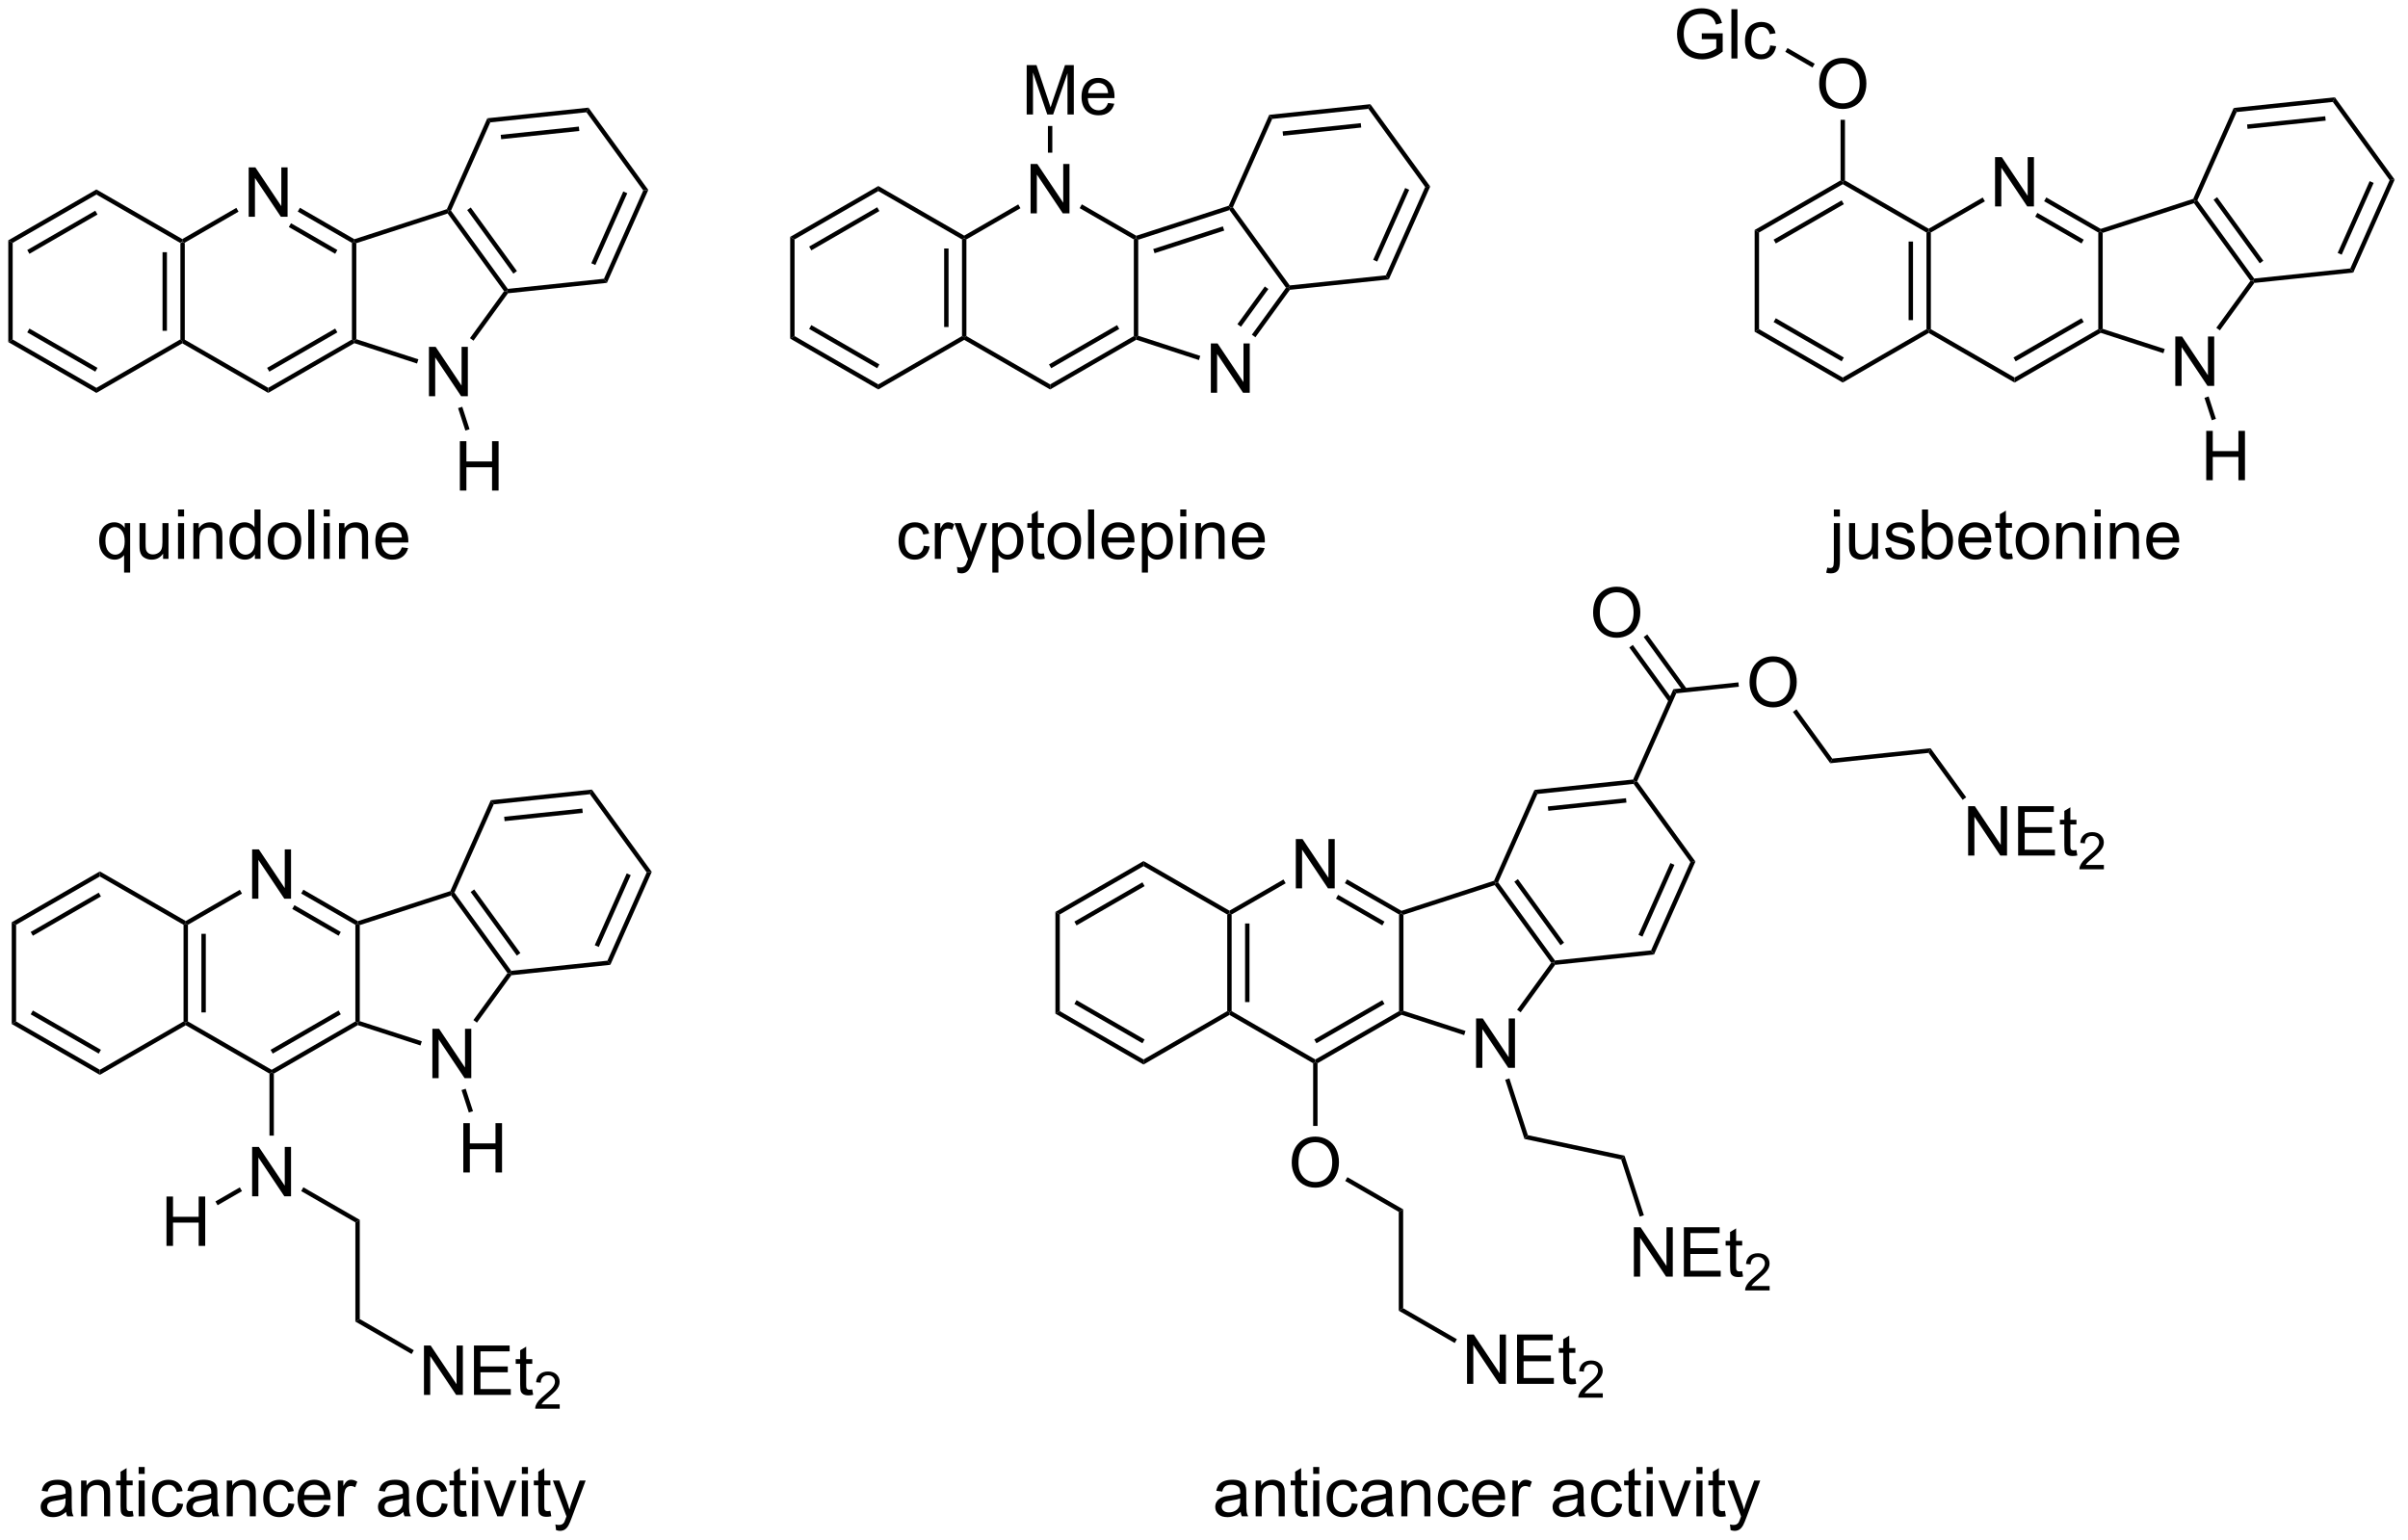 <?xml version="1.0" encoding="UTF-8"?>
<!DOCTYPE svg PUBLIC '-//W3C//DTD SVG 1.0//EN'
          'http://www.w3.org/TR/2001/REC-SVG-20010904/DTD/svg10.dtd'>
<svg stroke-dasharray="none" shape-rendering="auto" xmlns="http://www.w3.org/2000/svg" font-family="'Dialog'" text-rendering="auto" width="383" fill-opacity="1" color-interpolation="auto" color-rendering="auto" preserveAspectRatio="xMidYMid meet" font-size="12px" viewBox="0 0 383 245" fill="black" xmlns:xlink="http://www.w3.org/1999/xlink" stroke="black" image-rendering="auto" stroke-miterlimit="10" stroke-linecap="square" stroke-linejoin="miter" font-style="normal" stroke-width="1" height="245" stroke-dashoffset="0" font-weight="normal" stroke-opacity="1"
><!--Generated by the Batik Graphics2D SVG Generator--><defs id="genericDefs"
  /><g
  ><defs id="defs1"
    ><clipPath clipPathUnits="userSpaceOnUse" id="clipPath1"
      ><path d="M0.633 1.601 L287.403 1.601 L287.403 185.305 L0.633 185.305 L0.633 1.601 Z"
      /></clipPath
      ><clipPath clipPathUnits="userSpaceOnUse" id="clipPath2"
      ><path d="M33.252 25.613 L33.252 204.209 L312.049 204.209 L312.049 25.613 Z"
      /></clipPath
    ></defs
    ><g transform="scale(1.333,1.333) translate(-0.633,-1.601) matrix(1.029,0,0,1.029,-33.571,-24.745)"
    ><path d="M54.668 65.013 L54.413 65.16 L54.158 65.013 L54.158 53.799 L54.413 53.652 L54.668 53.799 ZM52.597 63.965 L52.597 54.848 L52.087 54.848 L52.087 63.965 Z" stroke="none" clip-path="url(#clipPath2)"
    /></g
    ><g transform="matrix(1.371,0,0,1.371,-45.605,-35.127)"
    ><path d="M54.413 53.357 L54.413 53.652 L54.158 53.799 L44.447 48.192 L44.447 47.603 Z" stroke="none" clip-path="url(#clipPath2)"
    /></g
    ><g transform="matrix(1.371,0,0,1.371,-45.605,-35.127)"
    ><path d="M44.447 47.603 L44.447 48.192 L34.735 53.799 L34.225 53.505 ZM44.319 50.069 L36.424 54.627 L36.679 55.069 L44.574 50.511 Z" stroke="none" clip-path="url(#clipPath2)"
    /></g
    ><g transform="matrix(1.371,0,0,1.371,-45.605,-35.127)"
    ><path d="M34.225 53.505 L34.735 53.799 L34.735 65.013 L34.225 65.308 Z" stroke="none" clip-path="url(#clipPath2)"
    /></g
    ><g transform="matrix(1.371,0,0,1.371,-45.605,-35.127)"
    ><path d="M34.225 65.308 L34.735 65.013 L44.447 70.62 L44.447 71.209 ZM36.424 64.185 L44.319 68.744 L44.574 68.302 L36.679 63.743 Z" stroke="none" clip-path="url(#clipPath2)"
    /></g
    ><g transform="matrix(1.371,0,0,1.371,-45.605,-35.127)"
    ><path d="M44.447 71.209 L44.447 70.62 L54.158 65.013 L54.413 65.16 L54.413 65.455 Z" stroke="none" clip-path="url(#clipPath2)"
    /></g
    ><g transform="matrix(1.371,0,0,1.371,-45.605,-35.127)"
    ><path d="M62.114 50.773 L62.114 45.046 L62.893 45.046 L65.901 49.541 L65.901 45.046 L66.627 45.046 L66.627 50.773 L65.849 50.773 L62.841 46.273 L62.841 50.773 L62.114 50.773 Z" stroke="none" clip-path="url(#clipPath2)"
    /></g
    ><g transform="matrix(1.371,0,0,1.371,-45.605,-35.127)"
    ><path d="M54.413 65.455 L54.413 65.16 L54.668 65.013 L64.38 70.62 L64.38 71.209 Z" stroke="none" clip-path="url(#clipPath2)"
    /></g
    ><g transform="matrix(1.371,0,0,1.371,-45.605,-35.127)"
    ><path d="M64.38 71.209 L64.38 70.62 L74.092 65.013 L74.347 65.16 L74.376 65.438 ZM64.508 68.744 L72.403 64.185 L72.148 63.743 L64.252 68.302 Z" stroke="none" clip-path="url(#clipPath2)"
    /></g
    ><g transform="matrix(1.371,0,0,1.371,-45.605,-35.127)"
    ><path d="M74.602 64.975 L74.347 65.16 L74.092 65.013 L74.092 53.799 L74.347 53.652 L74.602 53.837 Z" stroke="none" clip-path="url(#clipPath2)"
    /></g
    ><g transform="matrix(1.371,0,0,1.371,-45.605,-35.127)"
    ><path d="M74.376 53.374 L74.347 53.652 L74.092 53.799 L67.806 50.17 L68.062 49.728 ZM72.403 54.627 L67.026 51.523 L66.771 51.964 L72.148 55.069 Z" stroke="none" clip-path="url(#clipPath2)"
    /></g
    ><g transform="matrix(1.371,0,0,1.371,-45.605,-35.127)"
    ><path d="M60.683 49.737 L60.938 50.179 L54.668 53.799 L54.413 53.652 L54.413 53.357 Z" stroke="none" clip-path="url(#clipPath2)"
    /></g
    ><g transform="matrix(1.371,0,0,1.371,-45.605,-35.127)"
    ><path d="M83.027 71.592 L83.027 65.865 L83.805 65.865 L86.813 70.36 L86.813 65.865 L87.54 65.865 L87.54 71.592 L86.761 71.592 L83.753 67.092 L83.753 71.592 L83.027 71.592 Z" stroke="none" clip-path="url(#clipPath2)"
    /></g
    ><g transform="matrix(1.371,0,0,1.371,-45.605,-35.127)"
    ><path d="M74.376 65.438 L74.347 65.16 L74.602 64.975 L81.802 67.314 L81.644 67.8 Z" stroke="none" clip-path="url(#clipPath2)"
    /></g
    ><g transform="matrix(1.371,0,0,1.371,-45.605,-35.127)"
    ><path d="M88.197 65.152 L87.785 64.852 L91.742 59.406 L92.057 59.406 L92.197 59.648 Z" stroke="none" clip-path="url(#clipPath2)"
    /></g
    ><g transform="matrix(1.371,0,0,1.371,-45.605,-35.127)"
    ><path d="M92.177 59.137 L92.057 59.406 L91.742 59.406 L85.195 50.395 L85.292 50.096 L85.585 50.065 ZM93.236 57.071 L87.878 49.696 L87.465 49.995 L92.823 57.371 Z" stroke="none" clip-path="url(#clipPath2)"
    /></g
    ><g transform="matrix(1.371,0,0,1.371,-45.605,-35.127)"
    ><path d="M85.105 49.888 L85.292 50.096 L85.195 50.395 L74.602 53.837 L74.347 53.652 L74.376 53.374 Z" stroke="none" clip-path="url(#clipPath2)"
    /></g
    ><g transform="matrix(1.371,0,0,1.371,-45.605,-35.127)"
    ><path d="M92.197 59.648 L92.057 59.406 L92.177 59.137 L103.329 57.965 L103.676 58.441 Z" stroke="none" clip-path="url(#clipPath2)"
    /></g
    ><g transform="matrix(1.371,0,0,1.371,-45.605,-35.127)"
    ><path d="M103.676 58.441 L103.329 57.965 L107.891 47.72 L108.476 47.659 ZM102.33 56.372 L106.038 48.043 L105.572 47.836 L101.863 56.164 Z" stroke="none" clip-path="url(#clipPath2)"
    /></g
    ><g transform="matrix(1.371,0,0,1.371,-45.605,-35.127)"
    ><path d="M108.476 47.659 L107.891 47.72 L101.299 38.648 L101.539 38.11 Z" stroke="none" clip-path="url(#clipPath2)"
    /></g
    ><g transform="matrix(1.371,0,0,1.371,-45.605,-35.127)"
    ><path d="M101.539 38.11 L101.299 38.648 L90.146 39.82 L89.8 39.343 ZM100.419 40.31 L91.353 41.263 L91.406 41.771 L100.473 40.818 Z" stroke="none" clip-path="url(#clipPath2)"
    /></g
    ><g transform="matrix(1.371,0,0,1.371,-45.605,-35.127)"
    ><path d="M89.8 39.343 L90.146 39.82 L85.585 50.065 L85.292 50.096 L85.105 49.888 Z" stroke="none" clip-path="url(#clipPath2)"
    /></g
    ><g transform="matrix(1.371,0,0,1.371,-45.605,-35.127)"
    ><path d="M86.614 82.537 L86.614 76.811 L87.372 76.811 L87.372 79.162 L90.349 79.162 L90.349 76.811 L91.106 76.811 L91.106 82.537 L90.349 82.537 L90.349 79.837 L87.372 79.837 L87.372 82.537 L86.614 82.537 Z" stroke="none" clip-path="url(#clipPath2)"
    /></g
    ><g transform="matrix(1.371,0,0,1.371,-45.605,-35.127)"
    ><path d="M86.407 72.975 L86.893 72.817 L87.739 75.42 L87.253 75.578 Z" stroke="none" clip-path="url(#clipPath2)"
    /></g
    ><g transform="matrix(1.371,0,0,1.371,-45.605,-35.127)"
    ><path d="M47.66 92.053 L47.66 90.019 Q47.495 90.251 47.201 90.404 Q46.907 90.555 46.574 90.555 Q45.837 90.555 45.303 89.967 Q44.769 89.376 44.769 88.347 Q44.769 87.722 44.985 87.227 Q45.204 86.73 45.615 86.475 Q46.027 86.22 46.519 86.22 Q47.29 86.22 47.73 86.868 L47.73 86.313 L48.363 86.313 L48.363 92.053 L47.66 92.053 ZM45.493 88.376 Q45.493 89.175 45.829 89.576 Q46.165 89.977 46.633 89.977 Q47.081 89.977 47.404 89.597 Q47.73 89.214 47.73 88.438 Q47.73 87.61 47.389 87.194 Q47.048 86.774 46.587 86.774 Q46.128 86.774 45.811 87.162 Q45.493 87.55 45.493 88.376 ZM52.184 90.462 L52.184 89.852 Q51.7 90.555 50.867 90.555 Q50.499 90.555 50.182 90.415 Q49.864 90.274 49.708 90.061 Q49.554 89.847 49.492 89.54 Q49.45 89.332 49.45 88.884 L49.45 86.313 L50.153 86.313 L50.153 88.613 Q50.153 89.165 50.195 89.355 Q50.262 89.634 50.476 89.793 Q50.692 89.949 51.007 89.949 Q51.325 89.949 51.601 89.787 Q51.88 89.626 51.994 89.347 Q52.109 89.066 52.109 88.535 L52.109 86.313 L52.812 86.313 L52.812 90.462 L52.184 90.462 ZM53.917 85.543 L53.917 84.735 L54.62 84.735 L54.62 85.543 L53.917 85.543 ZM53.917 90.462 L53.917 86.313 L54.62 86.313 L54.62 90.462 L53.917 90.462 ZM55.692 90.462 L55.692 86.313 L56.325 86.313 L56.325 86.902 Q56.781 86.22 57.645 86.22 Q58.02 86.22 58.333 86.355 Q58.648 86.488 58.804 86.707 Q58.96 86.925 59.023 87.227 Q59.062 87.423 59.062 87.91 L59.062 90.462 L58.359 90.462 L58.359 87.938 Q58.359 87.509 58.276 87.295 Q58.195 87.082 57.986 86.957 Q57.778 86.829 57.497 86.829 Q57.046 86.829 56.721 87.115 Q56.395 87.399 56.395 88.196 L56.395 90.462 L55.692 90.462 ZM62.831 90.462 L62.831 89.938 Q62.438 90.555 61.673 90.555 Q61.175 90.555 60.758 90.282 Q60.344 90.009 60.115 89.519 Q59.886 89.027 59.886 88.391 Q59.886 87.769 60.092 87.264 Q60.3 86.759 60.714 86.49 Q61.128 86.22 61.641 86.22 Q62.016 86.22 62.308 86.379 Q62.602 86.535 62.785 86.79 L62.785 84.735 L63.485 84.735 L63.485 90.462 L62.831 90.462 ZM60.61 88.391 Q60.61 89.188 60.946 89.584 Q61.282 89.977 61.738 89.977 Q62.199 89.977 62.522 89.6 Q62.844 89.222 62.844 88.449 Q62.844 87.597 62.516 87.199 Q62.188 86.8 61.706 86.8 Q61.238 86.8 60.923 87.183 Q60.61 87.566 60.61 88.391 ZM64.328 88.386 Q64.328 87.235 64.968 86.68 Q65.505 86.22 66.273 86.22 Q67.13 86.22 67.671 86.779 Q68.216 87.339 68.216 88.329 Q68.216 89.129 67.973 89.589 Q67.734 90.048 67.275 90.303 Q66.817 90.555 66.273 90.555 Q65.403 90.555 64.864 89.998 Q64.328 89.438 64.328 88.386 ZM65.052 88.386 Q65.052 89.183 65.398 89.582 Q65.747 89.977 66.273 89.977 Q66.796 89.977 67.143 89.579 Q67.492 89.18 67.492 88.363 Q67.492 87.595 67.143 87.199 Q66.794 86.8 66.273 86.8 Q65.747 86.8 65.398 87.196 Q65.052 87.589 65.052 88.386 ZM69.024 90.462 L69.024 84.735 L69.727 84.735 L69.727 90.462 L69.024 90.462 ZM70.82 85.543 L70.82 84.735 L71.523 84.735 L71.523 85.543 L70.82 85.543 ZM70.82 90.462 L70.82 86.313 L71.523 86.313 L71.523 90.462 L70.82 90.462 ZM72.594 90.462 L72.594 86.313 L73.227 86.313 L73.227 86.902 Q73.683 86.22 74.548 86.22 Q74.923 86.22 75.235 86.355 Q75.55 86.488 75.707 86.707 Q75.863 86.925 75.925 87.227 Q75.964 87.423 75.964 87.91 L75.964 90.462 L75.261 90.462 L75.261 87.938 Q75.261 87.509 75.178 87.295 Q75.097 87.082 74.889 86.957 Q74.68 86.829 74.399 86.829 Q73.949 86.829 73.623 87.115 Q73.298 87.399 73.298 88.196 L73.298 90.462 L72.594 90.462 ZM79.882 89.126 L80.609 89.214 Q80.437 89.852 79.971 90.204 Q79.507 90.555 78.786 90.555 Q77.874 90.555 77.341 89.996 Q76.809 89.433 76.809 88.423 Q76.809 87.376 77.348 86.798 Q77.887 86.22 78.747 86.22 Q79.578 86.22 80.104 86.787 Q80.632 87.352 80.632 88.379 Q80.632 88.441 80.63 88.566 L77.536 88.566 Q77.575 89.251 77.921 89.615 Q78.27 89.977 78.788 89.977 Q79.177 89.977 79.45 89.774 Q79.723 89.571 79.882 89.126 ZM77.575 87.988 L79.89 87.988 Q79.843 87.464 79.624 87.204 Q79.288 86.798 78.755 86.798 Q78.27 86.798 77.939 87.123 Q77.609 87.446 77.575 87.988 Z" stroke="none" clip-path="url(#clipPath2)"
    /></g
    ><g transform="matrix(1.371,0,0,1.371,-45.605,-35.127)"
    ><path d="M246.013 85.55 L246.013 84.735 L246.716 84.735 L246.716 85.55 L246.013 85.55 ZM245.123 92.071 L245.255 91.475 Q245.466 91.529 245.589 91.529 Q245.802 91.529 245.906 91.386 Q246.013 91.243 246.013 90.673 L246.013 86.313 L246.716 86.313 L246.716 90.688 Q246.716 91.454 246.518 91.756 Q246.263 92.147 245.675 92.147 Q245.388 92.147 245.123 92.071 ZM250.514 90.462 L250.514 89.852 Q250.03 90.555 249.197 90.555 Q248.829 90.555 248.512 90.415 Q248.194 90.274 248.038 90.061 Q247.884 89.847 247.822 89.54 Q247.78 89.332 247.78 88.884 L247.78 86.313 L248.483 86.313 L248.483 88.613 Q248.483 89.165 248.525 89.355 Q248.593 89.634 248.806 89.793 Q249.022 89.949 249.337 89.949 Q249.655 89.949 249.931 89.787 Q250.21 89.626 250.324 89.347 Q250.439 89.066 250.439 88.535 L250.439 86.313 L251.142 86.313 L251.142 90.462 L250.514 90.462 ZM251.964 89.222 L252.659 89.113 Q252.716 89.532 252.984 89.756 Q253.253 89.977 253.732 89.977 Q254.216 89.977 254.451 89.779 Q254.685 89.582 254.685 89.316 Q254.685 89.079 254.479 88.941 Q254.333 88.847 253.761 88.704 Q252.987 88.509 252.688 88.365 Q252.388 88.222 252.234 87.972 Q252.081 87.72 252.081 87.415 Q252.081 87.136 252.206 86.902 Q252.333 86.665 252.552 86.509 Q252.716 86.386 253 86.303 Q253.284 86.22 253.607 86.22 Q254.096 86.22 254.464 86.36 Q254.833 86.501 255.008 86.74 Q255.185 86.98 255.253 87.384 L254.565 87.477 Q254.518 87.157 254.292 86.977 Q254.068 86.798 253.659 86.798 Q253.175 86.798 252.966 86.959 Q252.761 87.118 252.761 87.332 Q252.761 87.47 252.846 87.579 Q252.932 87.691 253.115 87.766 Q253.221 87.805 253.737 87.946 Q254.482 88.144 254.776 88.272 Q255.073 88.399 255.24 88.641 Q255.409 88.884 255.409 89.243 Q255.409 89.595 255.203 89.904 Q254.998 90.214 254.609 90.386 Q254.224 90.555 253.737 90.555 Q252.927 90.555 252.503 90.22 Q252.081 89.884 251.964 89.222 ZM256.893 90.462 L256.24 90.462 L256.24 84.735 L256.943 84.735 L256.943 86.777 Q257.388 86.22 258.081 86.22 Q258.464 86.22 258.805 86.373 Q259.146 86.527 259.367 86.808 Q259.589 87.087 259.714 87.483 Q259.839 87.876 259.839 88.324 Q259.839 89.391 259.31 89.975 Q258.784 90.555 258.044 90.555 Q257.31 90.555 256.893 89.941 L256.893 90.462 ZM256.885 88.355 Q256.885 89.102 257.089 89.433 Q257.419 89.977 257.987 89.977 Q258.448 89.977 258.784 89.576 Q259.12 89.175 259.12 88.384 Q259.12 87.571 258.797 87.186 Q258.474 86.798 258.018 86.798 Q257.557 86.798 257.221 87.199 Q256.885 87.597 256.885 88.355 ZM263.533 89.126 L264.259 89.214 Q264.087 89.852 263.621 90.204 Q263.158 90.555 262.436 90.555 Q261.525 90.555 260.991 89.996 Q260.46 89.433 260.46 88.423 Q260.46 87.376 260.999 86.798 Q261.538 86.22 262.397 86.22 Q263.228 86.22 263.754 86.787 Q264.283 87.352 264.283 88.379 Q264.283 88.441 264.28 88.566 L261.186 88.566 Q261.225 89.251 261.572 89.615 Q261.921 89.977 262.439 89.977 Q262.827 89.977 263.1 89.774 Q263.374 89.571 263.533 89.126 ZM261.225 87.988 L263.541 87.988 Q263.494 87.464 263.275 87.204 Q262.939 86.798 262.405 86.798 Q261.921 86.798 261.59 87.123 Q261.259 87.446 261.225 87.988 ZM266.677 89.832 L266.779 90.454 Q266.482 90.516 266.248 90.516 Q265.865 90.516 265.654 90.397 Q265.443 90.274 265.357 90.076 Q265.271 89.879 265.271 89.246 L265.271 86.86 L264.755 86.86 L264.755 86.313 L265.271 86.313 L265.271 85.285 L265.971 84.863 L265.971 86.313 L266.677 86.313 L266.677 86.86 L265.971 86.86 L265.971 89.285 Q265.971 89.587 266.008 89.673 Q266.044 89.759 266.128 89.811 Q266.214 89.86 266.37 89.86 Q266.487 89.86 266.677 89.832 ZM267.103 88.386 Q267.103 87.235 267.744 86.68 Q268.28 86.22 269.048 86.22 Q269.905 86.22 270.447 86.779 Q270.991 87.339 270.991 88.329 Q270.991 89.129 270.749 89.589 Q270.509 90.048 270.051 90.303 Q269.593 90.555 269.048 90.555 Q268.178 90.555 267.639 89.998 Q267.103 89.438 267.103 88.386 ZM267.827 88.386 Q267.827 89.183 268.173 89.582 Q268.522 89.977 269.048 89.977 Q269.572 89.977 269.918 89.579 Q270.267 89.18 270.267 88.363 Q270.267 87.595 269.918 87.199 Q269.569 86.8 269.048 86.8 Q268.522 86.8 268.173 87.196 Q267.827 87.589 267.827 88.386 ZM271.815 90.462 L271.815 86.313 L272.448 86.313 L272.448 86.902 Q272.904 86.22 273.768 86.22 Q274.143 86.22 274.456 86.355 Q274.771 86.488 274.927 86.707 Q275.083 86.925 275.146 87.227 Q275.185 87.423 275.185 87.91 L275.185 90.462 L274.482 90.462 L274.482 87.938 Q274.482 87.509 274.399 87.295 Q274.318 87.082 274.11 86.957 Q273.901 86.829 273.62 86.829 Q273.169 86.829 272.844 87.115 Q272.518 87.399 272.518 88.196 L272.518 90.462 L271.815 90.462 ZM276.267 85.543 L276.267 84.735 L276.97 84.735 L276.97 85.543 L276.267 85.543 ZM276.267 90.462 L276.267 86.313 L276.97 86.313 L276.97 90.462 L276.267 90.462 ZM278.042 90.462 L278.042 86.313 L278.675 86.313 L278.675 86.902 Q279.13 86.22 279.995 86.22 Q280.37 86.22 280.682 86.355 Q280.998 86.488 281.154 86.707 Q281.31 86.925 281.373 87.227 Q281.412 87.423 281.412 87.91 L281.412 90.462 L280.708 90.462 L280.708 87.938 Q280.708 87.509 280.625 87.295 Q280.544 87.082 280.336 86.957 Q280.128 86.829 279.846 86.829 Q279.396 86.829 279.07 87.115 Q278.745 87.399 278.745 88.196 L278.745 90.462 L278.042 90.462 ZM285.329 89.126 L286.056 89.214 Q285.884 89.852 285.418 90.204 Q284.954 90.555 284.233 90.555 Q283.322 90.555 282.788 89.996 Q282.257 89.433 282.257 88.423 Q282.257 87.376 282.796 86.798 Q283.335 86.22 284.194 86.22 Q285.025 86.22 285.551 86.787 Q286.079 87.352 286.079 88.379 Q286.079 88.441 286.077 88.566 L282.983 88.566 Q283.022 89.251 283.369 89.615 Q283.718 89.977 284.236 89.977 Q284.624 89.977 284.897 89.774 Q285.171 89.571 285.329 89.126 ZM283.022 87.988 L285.337 87.988 Q285.291 87.464 285.072 87.204 Q284.736 86.798 284.202 86.798 Q283.718 86.798 283.387 87.123 Q283.056 87.446 283.022 87.988 Z" stroke="none" clip-path="url(#clipPath2)"
    /></g
    ><g transform="matrix(1.371,0,0,1.371,-45.605,-35.127)"
    ><path d="M257.269 63.814 L257.014 63.962 L256.759 63.814 L256.759 52.6 L257.014 52.453 L257.269 52.6 ZM255.197 62.766 L255.197 53.649 L254.687 53.649 L254.687 62.766 Z" stroke="none" clip-path="url(#clipPath2)"
    /></g
    ><g transform="matrix(1.371,0,0,1.371,-45.605,-35.127)"
    ><path d="M257.014 52.158 L257.014 52.453 L256.759 52.6 L247.047 46.993 L247.047 46.699 L247.302 46.551 Z" stroke="none" clip-path="url(#clipPath2)"
    /></g
    ><g transform="matrix(1.371,0,0,1.371,-45.605,-35.127)"
    ><path d="M246.792 46.551 L247.047 46.699 L247.047 46.993 L237.335 52.6 L236.825 52.306 ZM246.919 48.87 L239.024 53.428 L239.279 53.87 L247.174 49.312 Z" stroke="none" clip-path="url(#clipPath2)"
    /></g
    ><g transform="matrix(1.371,0,0,1.371,-45.605,-35.127)"
    ><path d="M236.825 52.306 L237.335 52.6 L237.335 63.814 L236.825 64.109 Z" stroke="none" clip-path="url(#clipPath2)"
    /></g
    ><g transform="matrix(1.371,0,0,1.371,-45.605,-35.127)"
    ><path d="M236.825 64.109 L237.335 63.814 L247.047 69.421 L247.047 70.011 ZM239.024 62.987 L246.919 67.545 L247.174 67.103 L239.279 62.545 Z" stroke="none" clip-path="url(#clipPath2)"
    /></g
    ><g transform="matrix(1.371,0,0,1.371,-45.605,-35.127)"
    ><path d="M247.047 70.011 L247.047 69.421 L256.759 63.814 L257.014 63.962 L257.014 64.256 Z" stroke="none" clip-path="url(#clipPath2)"
    /></g
    ><g transform="matrix(1.371,0,0,1.371,-45.605,-35.127)"
    ><path d="M264.715 49.574 L264.715 43.847 L265.493 43.847 L268.501 48.342 L268.501 43.847 L269.228 43.847 L269.228 49.574 L268.449 49.574 L265.441 45.074 L265.441 49.574 L264.715 49.574 Z" stroke="none" clip-path="url(#clipPath2)"
    /></g
    ><g transform="matrix(1.371,0,0,1.371,-45.605,-35.127)"
    ><path d="M257.014 64.256 L257.014 63.962 L257.269 63.814 L266.981 69.421 L266.981 70.011 Z" stroke="none" clip-path="url(#clipPath2)"
    /></g
    ><g transform="matrix(1.371,0,0,1.371,-45.605,-35.127)"
    ><path d="M266.981 70.011 L266.981 69.421 L276.692 63.814 L276.947 63.962 L276.976 64.239 ZM267.108 67.545 L275.003 62.987 L274.748 62.545 L266.853 67.103 Z" stroke="none" clip-path="url(#clipPath2)"
    /></g
    ><g transform="matrix(1.371,0,0,1.371,-45.605,-35.127)"
    ><path d="M277.202 63.776 L276.947 63.962 L276.692 63.814 L276.692 52.6 L276.947 52.453 L277.202 52.638 Z" stroke="none" clip-path="url(#clipPath2)"
    /></g
    ><g transform="matrix(1.371,0,0,1.371,-45.605,-35.127)"
    ><path d="M276.976 52.175 L276.947 52.453 L276.692 52.6 L270.407 48.971 L270.662 48.53 ZM275.003 53.428 L269.626 50.324 L269.371 50.766 L274.748 53.87 Z" stroke="none" clip-path="url(#clipPath2)"
    /></g
    ><g transform="matrix(1.371,0,0,1.371,-45.605,-35.127)"
    ><path d="M263.283 48.539 L263.538 48.98 L257.269 52.6 L257.014 52.453 L257.014 52.158 Z" stroke="none" clip-path="url(#clipPath2)"
    /></g
    ><g transform="matrix(1.371,0,0,1.371,-45.605,-35.127)"
    ><path d="M285.627 70.393 L285.627 64.666 L286.406 64.666 L289.413 69.161 L289.413 64.666 L290.14 64.666 L290.14 70.393 L289.361 70.393 L286.354 65.893 L286.354 70.393 L285.627 70.393 Z" stroke="none" clip-path="url(#clipPath2)"
    /></g
    ><g transform="matrix(1.371,0,0,1.371,-45.605,-35.127)"
    ><path d="M276.976 64.239 L276.947 63.962 L277.202 63.776 L284.402 66.116 L284.244 66.601 Z" stroke="none" clip-path="url(#clipPath2)"
    /></g
    ><g transform="matrix(1.371,0,0,1.371,-45.605,-35.127)"
    ><path d="M290.798 63.953 L290.385 63.654 L294.342 58.207 L294.657 58.207 L294.797 58.449 Z" stroke="none" clip-path="url(#clipPath2)"
    /></g
    ><g transform="matrix(1.371,0,0,1.371,-45.605,-35.127)"
    ><path d="M294.777 57.938 L294.657 58.207 L294.342 58.207 L287.795 49.197 L287.893 48.897 L288.186 48.866 ZM295.837 55.872 L290.478 48.497 L290.065 48.797 L295.424 56.172 Z" stroke="none" clip-path="url(#clipPath2)"
    /></g
    ><g transform="matrix(1.371,0,0,1.371,-45.605,-35.127)"
    ><path d="M287.706 48.689 L287.893 48.897 L287.795 49.197 L277.202 52.638 L276.947 52.453 L276.976 52.175 Z" stroke="none" clip-path="url(#clipPath2)"
    /></g
    ><g transform="matrix(1.371,0,0,1.371,-45.605,-35.127)"
    ><path d="M294.797 58.449 L294.657 58.207 L294.777 57.938 L305.93 56.766 L306.276 57.243 Z" stroke="none" clip-path="url(#clipPath2)"
    /></g
    ><g transform="matrix(1.371,0,0,1.371,-45.605,-35.127)"
    ><path d="M306.276 57.243 L305.93 56.766 L310.491 46.522 L311.077 46.46 ZM304.93 55.173 L308.638 46.844 L308.172 46.637 L304.464 54.965 Z" stroke="none" clip-path="url(#clipPath2)"
    /></g
    ><g transform="matrix(1.371,0,0,1.371,-45.605,-35.127)"
    ><path d="M311.077 46.46 L310.491 46.522 L303.899 37.449 L304.139 36.911 Z" stroke="none" clip-path="url(#clipPath2)"
    /></g
    ><g transform="matrix(1.371,0,0,1.371,-45.605,-35.127)"
    ><path d="M304.139 36.911 L303.899 37.449 L292.747 38.621 L292.401 38.145 ZM303.02 39.111 L293.953 40.064 L294.006 40.572 L303.073 39.619 Z" stroke="none" clip-path="url(#clipPath2)"
    /></g
    ><g transform="matrix(1.371,0,0,1.371,-45.605,-35.127)"
    ><path d="M292.401 38.145 L292.747 38.621 L288.186 48.866 L287.893 48.897 L287.706 48.689 Z" stroke="none" clip-path="url(#clipPath2)"
    /></g
    ><g transform="matrix(1.371,0,0,1.371,-45.605,-35.127)"
    ><path d="M289.215 81.338 L289.215 75.612 L289.972 75.612 L289.972 77.963 L292.949 77.963 L292.949 75.612 L293.707 75.612 L293.707 81.338 L292.949 81.338 L292.949 78.638 L289.972 78.638 L289.972 81.338 L289.215 81.338 Z" stroke="none" clip-path="url(#clipPath2)"
    /></g
    ><g transform="matrix(1.371,0,0,1.371,-45.605,-35.127)"
    ><path d="M289.008 71.776 L289.493 71.618 L290.339 74.221 L289.854 74.379 Z" stroke="none" clip-path="url(#clipPath2)"
    /></g
    ><g transform="matrix(1.371,0,0,1.371,-45.605,-35.127)"
    ><path d="M55.068 144.135 L54.813 144.282 L54.558 144.135 L54.558 132.921 L54.813 132.774 L55.068 132.921 ZM57.14 143.087 L57.14 133.97 L56.629 133.97 L56.629 143.087 Z" stroke="none" clip-path="url(#clipPath2)"
    /></g
    ><g transform="matrix(1.371,0,0,1.371,-45.605,-35.127)"
    ><path d="M54.813 132.479 L54.813 132.774 L54.558 132.921 L44.846 127.314 L44.846 126.725 Z" stroke="none" clip-path="url(#clipPath2)"
    /></g
    ><g transform="matrix(1.371,0,0,1.371,-45.605,-35.127)"
    ><path d="M44.846 126.725 L44.846 127.314 L35.134 132.921 L34.624 132.627 ZM44.718 129.191 L36.823 133.749 L37.078 134.191 L44.974 129.632 Z" stroke="none" clip-path="url(#clipPath2)"
    /></g
    ><g transform="matrix(1.371,0,0,1.371,-45.605,-35.127)"
    ><path d="M34.624 132.627 L35.134 132.921 L35.134 144.135 L34.624 144.43 Z" stroke="none" clip-path="url(#clipPath2)"
    /></g
    ><g transform="matrix(1.371,0,0,1.371,-45.605,-35.127)"
    ><path d="M34.624 144.43 L35.134 144.135 L44.846 149.742 L44.846 150.332 ZM36.823 143.308 L44.718 147.866 L44.974 147.424 L37.078 142.866 Z" stroke="none" clip-path="url(#clipPath2)"
    /></g
    ><g transform="matrix(1.371,0,0,1.371,-45.605,-35.127)"
    ><path d="M44.846 150.332 L44.846 149.742 L54.558 144.135 L54.813 144.282 L54.813 144.577 Z" stroke="none" clip-path="url(#clipPath2)"
    /></g
    ><g transform="matrix(1.371,0,0,1.371,-45.605,-35.127)"
    ><path d="M62.514 129.894 L62.514 124.168 L63.293 124.168 L66.3 128.663 L66.3 124.168 L67.027 124.168 L67.027 129.894 L66.249 129.894 L63.241 125.394 L63.241 129.894 L62.514 129.894 Z" stroke="none" clip-path="url(#clipPath2)"
    /></g
    ><g transform="matrix(1.371,0,0,1.371,-45.605,-35.127)"
    ><path d="M54.813 144.577 L54.813 144.282 L55.068 144.135 L64.78 149.742 L64.78 150.037 L64.525 150.184 Z" stroke="none" clip-path="url(#clipPath2)"
    /></g
    ><g transform="matrix(1.371,0,0,1.371,-45.605,-35.127)"
    ><path d="M65.035 150.184 L64.78 150.037 L64.78 149.742 L74.491 144.135 L74.746 144.282 L74.776 144.56 ZM64.907 147.866 L72.802 143.308 L72.547 142.866 L64.652 147.424 Z" stroke="none" clip-path="url(#clipPath2)"
    /></g
    ><g transform="matrix(1.371,0,0,1.371,-45.605,-35.127)"
    ><path d="M75.002 144.097 L74.746 144.282 L74.491 144.135 L74.491 132.921 L74.746 132.774 L75.002 132.959 Z" stroke="none" clip-path="url(#clipPath2)"
    /></g
    ><g transform="matrix(1.371,0,0,1.371,-45.605,-35.127)"
    ><path d="M74.776 132.496 L74.746 132.774 L74.491 132.921 L68.206 129.292 L68.461 128.851 ZM72.802 133.749 L67.425 130.644 L67.17 131.086 L72.547 134.191 Z" stroke="none" clip-path="url(#clipPath2)"
    /></g
    ><g transform="matrix(1.371,0,0,1.371,-45.605,-35.127)"
    ><path d="M61.083 128.859 L61.338 129.301 L55.068 132.921 L54.813 132.774 L54.813 132.479 Z" stroke="none" clip-path="url(#clipPath2)"
    /></g
    ><g transform="matrix(1.371,0,0,1.371,-45.605,-35.127)"
    ><path d="M83.426 150.714 L83.426 144.987 L84.205 144.987 L87.213 149.482 L87.213 144.987 L87.939 144.987 L87.939 150.714 L87.161 150.714 L84.153 146.214 L84.153 150.714 L83.426 150.714 Z" stroke="none" clip-path="url(#clipPath2)"
    /></g
    ><g transform="matrix(1.371,0,0,1.371,-45.605,-35.127)"
    ><path d="M74.776 144.56 L74.746 144.282 L75.002 144.097 L82.201 146.436 L82.043 146.922 Z" stroke="none" clip-path="url(#clipPath2)"
    /></g
    ><g transform="matrix(1.371,0,0,1.371,-45.605,-35.127)"
    ><path d="M88.597 144.274 L88.184 143.974 L92.141 138.528 L92.457 138.528 L92.596 138.77 Z" stroke="none" clip-path="url(#clipPath2)"
    /></g
    ><g transform="matrix(1.371,0,0,1.371,-45.605,-35.127)"
    ><path d="M92.576 138.259 L92.457 138.528 L92.141 138.528 L85.594 129.517 L85.692 129.218 L85.985 129.187 ZM93.636 136.193 L88.277 128.817 L87.864 129.117 L93.223 136.493 Z" stroke="none" clip-path="url(#clipPath2)"
    /></g
    ><g transform="matrix(1.371,0,0,1.371,-45.605,-35.127)"
    ><path d="M85.505 129.01 L85.692 129.218 L85.594 129.517 L75.002 132.959 L74.746 132.774 L74.776 132.496 Z" stroke="none" clip-path="url(#clipPath2)"
    /></g
    ><g transform="matrix(1.371,0,0,1.371,-45.605,-35.127)"
    ><path d="M92.596 138.77 L92.457 138.528 L92.576 138.259 L103.729 137.087 L104.075 137.564 Z" stroke="none" clip-path="url(#clipPath2)"
    /></g
    ><g transform="matrix(1.371,0,0,1.371,-45.605,-35.127)"
    ><path d="M104.075 137.564 L103.729 137.087 L108.29 126.842 L108.876 126.781 ZM102.729 135.494 L106.437 127.165 L105.971 126.958 L102.263 135.286 Z" stroke="none" clip-path="url(#clipPath2)"
    /></g
    ><g transform="matrix(1.371,0,0,1.371,-45.605,-35.127)"
    ><path d="M108.876 126.781 L108.29 126.842 L101.699 117.77 L101.938 117.232 Z" stroke="none" clip-path="url(#clipPath2)"
    /></g
    ><g transform="matrix(1.371,0,0,1.371,-45.605,-35.127)"
    ><path d="M101.938 117.232 L101.699 117.77 L90.546 118.942 L90.2 118.466 ZM100.819 119.432 L91.752 120.385 L91.805 120.893 L100.872 119.94 Z" stroke="none" clip-path="url(#clipPath2)"
    /></g
    ><g transform="matrix(1.371,0,0,1.371,-45.605,-35.127)"
    ><path d="M90.2 118.466 L90.546 118.942 L85.985 129.187 L85.692 129.218 L85.505 129.01 Z" stroke="none" clip-path="url(#clipPath2)"
    /></g
    ><g transform="matrix(1.371,0,0,1.371,-45.605,-35.127)"
    ><path d="M87.014 161.659 L87.014 155.933 L87.772 155.933 L87.772 158.284 L90.748 158.284 L90.748 155.933 L91.506 155.933 L91.506 161.659 L90.748 161.659 L90.748 158.959 L87.772 158.959 L87.772 161.659 L87.014 161.659 Z" stroke="none" clip-path="url(#clipPath2)"
    /></g
    ><g transform="matrix(1.371,0,0,1.371,-45.605,-35.127)"
    ><path d="M86.807 152.097 L87.292 151.939 L88.138 154.542 L87.653 154.7 Z" stroke="none" clip-path="url(#clipPath2)"
    /></g
    ><g transform="matrix(1.371,0,0,1.371,-45.605,-35.127)"
    ><path d="M62.514 164.421 L62.514 158.694 L63.293 158.694 L66.3 163.189 L66.3 158.694 L67.027 158.694 L67.027 164.421 L66.249 164.421 L63.241 159.921 L63.241 164.421 L62.514 164.421 Z" stroke="none" clip-path="url(#clipPath2)"
    /></g
    ><g transform="matrix(1.371,0,0,1.371,-45.605,-35.127)"
    ><path d="M64.525 150.184 L64.78 150.037 L65.035 150.184 L65.035 157.382 L64.525 157.382 Z" stroke="none" clip-path="url(#clipPath2)"
    /></g
    ><g transform="matrix(1.371,0,0,1.371,-45.605,-35.127)"
    ><path d="M68.206 163.818 L68.461 163.376 L75.002 167.153 L74.491 167.447 Z" stroke="none" clip-path="url(#clipPath2)"
    /></g
    ><g transform="matrix(1.371,0,0,1.371,-45.605,-35.127)"
    ><path d="M74.491 167.447 L75.002 167.153 L75.002 178.661 L74.491 178.956 Z" stroke="none" clip-path="url(#clipPath2)"
    /></g
    ><g transform="matrix(1.371,0,0,1.371,-45.605,-35.127)"
    ><path d="M82.448 187.463 L82.448 181.736 L83.226 181.736 L86.234 186.231 L86.234 181.736 L86.961 181.736 L86.961 187.463 L86.182 187.463 L83.174 182.963 L83.174 187.463 L82.448 187.463 ZM88.249 187.463 L88.249 181.736 L92.389 181.736 L92.389 182.411 L89.006 182.411 L89.006 184.166 L92.175 184.166 L92.175 184.838 L89.006 184.838 L89.006 186.786 L92.522 186.786 L92.522 187.463 L88.249 187.463 ZM95.014 186.833 L95.116 187.455 Q94.819 187.518 94.584 187.518 Q94.202 187.518 93.991 187.398 Q93.78 187.275 93.694 187.077 Q93.608 186.88 93.608 186.247 L93.608 183.861 L93.092 183.861 L93.092 183.315 L93.608 183.315 L93.608 182.286 L94.308 181.864 L94.308 183.315 L95.014 183.315 L95.014 183.861 L94.308 183.861 L94.308 186.286 Q94.308 186.588 94.345 186.674 Q94.381 186.76 94.465 186.812 Q94.55 186.861 94.707 186.861 Q94.824 186.861 95.014 186.833 Z" stroke="none" clip-path="url(#clipPath2)"
    /></g
    ><g transform="matrix(1.371,0,0,1.371,-45.605,-35.127)"
    ><path d="M98.196 188.555 L98.196 189.063 L95.356 189.063 Q95.35 188.871 95.418 188.696 Q95.526 188.407 95.764 188.125 Q96.004 187.844 96.456 187.475 Q97.155 186.901 97.401 186.565 Q97.647 186.229 97.647 185.93 Q97.647 185.618 97.422 185.403 Q97.2 185.186 96.838 185.186 Q96.457 185.186 96.229 185.415 Q96 185.643 95.998 186.047 L95.456 185.993 Q95.512 185.385 95.875 185.069 Q96.239 184.75 96.85 184.75 Q97.469 184.75 97.829 185.094 Q98.19 185.436 98.19 185.942 Q98.19 186.2 98.084 186.45 Q97.979 186.698 97.733 186.973 Q97.489 187.248 96.92 187.729 Q96.446 188.127 96.311 188.27 Q96.176 188.412 96.088 188.555 L98.196 188.555 Z" stroke="none" clip-path="url(#clipPath2)"
    /></g
    ><g transform="matrix(1.371,0,0,1.371,-45.605,-35.127)"
    ><path d="M74.491 178.956 L75.002 178.661 L81.271 182.281 L81.016 182.723 Z" stroke="none" clip-path="url(#clipPath2)"
    /></g
    ><g transform="matrix(1.371,0,0,1.371,-45.605,-35.127)"
    ><path d="M52.578 170.175 L52.578 164.448 L53.336 164.448 L53.336 166.8 L56.313 166.8 L56.313 164.448 L57.071 164.448 L57.071 170.175 L56.313 170.175 L56.313 167.474 L53.336 167.474 L53.336 170.175 L52.578 170.175 Z" stroke="none" clip-path="url(#clipPath2)"
    /></g
    ><g transform="matrix(1.371,0,0,1.371,-45.605,-35.127)"
    ><path d="M61.083 163.386 L61.338 163.827 L58.51 165.46 L58.255 165.018 Z" stroke="none" clip-path="url(#clipPath2)"
    /></g
    ><g transform="matrix(1.371,0,0,1.371,-45.605,-35.127)"
    ><path d="M244.31 35.376 Q244.31 33.949 245.076 33.144 Q245.841 32.337 247.052 32.337 Q247.844 32.337 248.479 32.717 Q249.117 33.095 249.451 33.772 Q249.786 34.449 249.786 35.308 Q249.786 36.181 249.435 36.868 Q249.083 37.556 248.438 37.91 Q247.794 38.264 247.047 38.264 Q246.24 38.264 245.602 37.873 Q244.966 37.48 244.638 36.806 Q244.31 36.129 244.31 35.376 ZM245.091 35.386 Q245.091 36.423 245.646 37.019 Q246.203 37.613 247.044 37.613 Q247.899 37.613 248.451 37.011 Q249.005 36.41 249.005 35.306 Q249.005 34.605 248.768 34.084 Q248.531 33.563 248.076 33.277 Q247.622 32.988 247.055 32.988 Q246.25 32.988 245.669 33.543 Q245.091 34.095 245.091 35.386 Z" stroke="none" clip-path="url(#clipPath2)"
    /></g
    ><g transform="matrix(1.371,0,0,1.371,-45.605,-35.127)"
    ><path d="M247.302 46.551 L247.047 46.699 L246.792 46.551 L246.792 39.52 L247.302 39.52 Z" stroke="none" clip-path="url(#clipPath2)"
    /></g
    ><g transform="matrix(1.371,0,0,1.371,-45.605,-35.127)"
    ><path d="M230.69 30.163 L230.69 29.491 L233.117 29.489 L233.117 31.614 Q232.557 32.059 231.963 32.286 Q231.369 32.51 230.744 32.51 Q229.9 32.51 229.21 32.148 Q228.523 31.786 228.171 31.103 Q227.82 30.419 227.82 29.575 Q227.82 28.739 228.169 28.015 Q228.518 27.288 229.174 26.937 Q229.83 26.585 230.687 26.585 Q231.307 26.585 231.809 26.788 Q232.312 26.989 232.596 27.348 Q232.882 27.708 233.031 28.286 L232.346 28.473 Q232.218 28.036 232.025 27.786 Q231.835 27.536 231.478 27.385 Q231.124 27.234 230.69 27.234 Q230.171 27.234 229.791 27.392 Q229.413 27.551 229.179 27.809 Q228.947 28.067 228.82 28.374 Q228.601 28.905 228.601 29.528 Q228.601 30.294 228.864 30.809 Q229.127 31.325 229.63 31.575 Q230.135 31.825 230.702 31.825 Q231.195 31.825 231.663 31.635 Q232.132 31.445 232.374 31.231 L232.374 30.163 L230.69 30.163 ZM234.128 32.411 L234.128 26.684 L234.831 26.684 L234.831 32.411 L234.128 32.411 ZM238.627 30.89 L239.32 30.981 Q239.205 31.695 238.739 32.101 Q238.273 32.505 237.593 32.505 Q236.742 32.505 236.223 31.947 Q235.705 31.39 235.705 30.351 Q235.705 29.679 235.927 29.176 Q236.15 28.671 236.606 28.421 Q237.062 28.169 237.596 28.169 Q238.273 28.169 238.702 28.51 Q239.132 28.851 239.252 29.481 L238.57 29.585 Q238.471 29.169 238.223 28.958 Q237.976 28.747 237.624 28.747 Q237.093 28.747 236.76 29.127 Q236.429 29.507 236.429 30.333 Q236.429 31.169 236.749 31.549 Q237.07 31.926 237.585 31.926 Q237.999 31.926 238.275 31.674 Q238.554 31.419 238.627 30.89 Z" stroke="none" clip-path="url(#clipPath2)"
    /></g
    ><g transform="matrix(1.371,0,0,1.371,-45.605,-35.127)"
    ><path d="M243.794 33.017 L243.538 33.459 L240.381 31.636 L240.636 31.194 Z" stroke="none" clip-path="url(#clipPath2)"
    /></g
    ><g transform="matrix(1.371,0,0,1.371,-45.605,-35.127)"
    ><path d="M40.929 201.039 Q40.538 201.373 40.176 201.511 Q39.817 201.646 39.403 201.646 Q38.718 201.646 38.351 201.313 Q37.983 200.977 37.983 200.459 Q37.983 200.154 38.121 199.901 Q38.262 199.649 38.486 199.498 Q38.71 199.344 38.991 199.266 Q39.2 199.211 39.616 199.162 Q40.468 199.06 40.871 198.919 Q40.874 198.774 40.874 198.735 Q40.874 198.305 40.676 198.13 Q40.405 197.891 39.874 197.891 Q39.379 197.891 39.142 198.065 Q38.905 198.24 38.793 198.68 L38.106 198.586 Q38.2 198.146 38.413 197.875 Q38.629 197.602 39.035 197.456 Q39.442 197.31 39.976 197.31 Q40.507 197.31 40.838 197.435 Q41.171 197.56 41.327 197.75 Q41.483 197.938 41.546 198.227 Q41.582 198.406 41.582 198.875 L41.582 199.813 Q41.582 200.794 41.627 201.055 Q41.671 201.313 41.804 201.552 L41.069 201.552 Q40.96 201.334 40.929 201.039 ZM40.871 199.469 Q40.489 199.625 39.723 199.735 Q39.288 199.797 39.108 199.875 Q38.929 199.953 38.83 200.104 Q38.733 200.255 38.733 200.438 Q38.733 200.719 38.947 200.906 Q39.16 201.094 39.569 201.094 Q39.976 201.094 40.291 200.917 Q40.608 200.74 40.757 200.43 Q40.871 200.193 40.871 199.727 L40.871 199.469 ZM42.672 201.552 L42.672 197.404 L43.305 197.404 L43.305 197.992 Q43.761 197.31 44.625 197.31 Q45 197.31 45.313 197.446 Q45.628 197.578 45.784 197.797 Q45.941 198.016 46.003 198.318 Q46.042 198.513 46.042 199 L46.042 201.552 L45.339 201.552 L45.339 199.029 Q45.339 198.599 45.256 198.386 Q45.175 198.172 44.967 198.047 Q44.758 197.919 44.477 197.919 Q44.026 197.919 43.701 198.206 Q43.375 198.49 43.375 199.287 L43.375 201.552 L42.672 201.552 ZM48.655 200.922 L48.757 201.544 Q48.46 201.607 48.226 201.607 Q47.843 201.607 47.632 201.487 Q47.421 201.365 47.335 201.167 Q47.249 200.969 47.249 200.336 L47.249 197.951 L46.733 197.951 L46.733 197.404 L47.249 197.404 L47.249 196.375 L47.95 195.953 L47.95 197.404 L48.655 197.404 L48.655 197.951 L47.95 197.951 L47.95 200.375 Q47.95 200.677 47.986 200.763 Q48.023 200.849 48.106 200.901 Q48.192 200.951 48.348 200.951 Q48.465 200.951 48.655 200.922 ZM49.347 196.633 L49.347 195.826 L50.05 195.826 L50.05 196.633 L49.347 196.633 ZM49.347 201.552 L49.347 197.404 L50.05 197.404 L50.05 201.552 L49.347 201.552 ZM53.827 200.031 L54.52 200.123 Q54.405 200.836 53.939 201.242 Q53.473 201.646 52.793 201.646 Q51.942 201.646 51.424 201.089 Q50.905 200.531 50.905 199.492 Q50.905 198.821 51.127 198.318 Q51.351 197.813 51.806 197.563 Q52.262 197.31 52.796 197.31 Q53.473 197.31 53.903 197.651 Q54.332 197.992 54.452 198.623 L53.77 198.727 Q53.671 198.31 53.424 198.099 Q53.176 197.888 52.825 197.888 Q52.293 197.888 51.96 198.268 Q51.629 198.649 51.629 199.474 Q51.629 200.31 51.95 200.69 Q52.27 201.068 52.785 201.068 Q53.2 201.068 53.476 200.815 Q53.754 200.56 53.827 200.031 ZM57.827 201.039 Q57.437 201.373 57.075 201.511 Q56.715 201.646 56.301 201.646 Q55.616 201.646 55.249 201.313 Q54.882 200.977 54.882 200.459 Q54.882 200.154 55.02 199.901 Q55.16 199.649 55.385 199.498 Q55.608 199.344 55.89 199.266 Q56.098 199.211 56.515 199.162 Q57.366 199.06 57.77 198.919 Q57.773 198.774 57.773 198.735 Q57.773 198.305 57.575 198.13 Q57.304 197.891 56.773 197.891 Q56.278 197.891 56.041 198.065 Q55.804 198.24 55.692 198.68 L55.004 198.586 Q55.098 198.146 55.312 197.875 Q55.528 197.602 55.934 197.456 Q56.34 197.31 56.874 197.31 Q57.405 197.31 57.736 197.435 Q58.069 197.56 58.226 197.75 Q58.382 197.938 58.444 198.227 Q58.481 198.406 58.481 198.875 L58.481 199.813 Q58.481 200.794 58.525 201.055 Q58.569 201.313 58.702 201.552 L57.968 201.552 Q57.858 201.334 57.827 201.039 ZM57.77 199.469 Q57.387 199.625 56.621 199.735 Q56.187 199.797 56.007 199.875 Q55.827 199.953 55.728 200.104 Q55.632 200.255 55.632 200.438 Q55.632 200.719 55.845 200.906 Q56.059 201.094 56.468 201.094 Q56.874 201.094 57.189 200.917 Q57.507 200.74 57.655 200.43 Q57.77 200.193 57.77 199.727 L57.77 199.469 ZM59.571 201.552 L59.571 197.404 L60.203 197.404 L60.203 197.992 Q60.659 197.31 61.524 197.31 Q61.899 197.31 62.211 197.446 Q62.526 197.578 62.683 197.797 Q62.839 198.016 62.901 198.318 Q62.941 198.513 62.941 199 L62.941 201.552 L62.237 201.552 L62.237 199.029 Q62.237 198.599 62.154 198.386 Q62.073 198.172 61.865 198.047 Q61.657 197.919 61.375 197.919 Q60.925 197.919 60.599 198.206 Q60.274 198.49 60.274 199.287 L60.274 201.552 L59.571 201.552 ZM66.726 200.031 L67.418 200.123 Q67.304 200.836 66.838 201.242 Q66.371 201.646 65.692 201.646 Q64.84 201.646 64.322 201.089 Q63.804 200.531 63.804 199.492 Q63.804 198.821 64.025 198.318 Q64.249 197.813 64.705 197.563 Q65.16 197.31 65.694 197.31 Q66.371 197.31 66.801 197.651 Q67.231 197.992 67.351 198.623 L66.668 198.727 Q66.569 198.31 66.322 198.099 Q66.075 197.888 65.723 197.888 Q65.192 197.888 64.859 198.268 Q64.528 198.649 64.528 199.474 Q64.528 200.31 64.848 200.69 Q65.168 201.068 65.684 201.068 Q66.098 201.068 66.374 200.815 Q66.653 200.56 66.726 200.031 ZM70.859 200.216 L71.585 200.305 Q71.413 200.943 70.947 201.294 Q70.484 201.646 69.762 201.646 Q68.851 201.646 68.317 201.086 Q67.785 200.524 67.785 199.513 Q67.785 198.466 68.325 197.888 Q68.864 197.31 69.723 197.31 Q70.554 197.31 71.08 197.878 Q71.609 198.443 71.609 199.469 Q71.609 199.531 71.606 199.656 L68.512 199.656 Q68.551 200.341 68.897 200.706 Q69.246 201.068 69.765 201.068 Q70.153 201.068 70.426 200.865 Q70.7 200.662 70.859 200.216 ZM68.551 199.078 L70.866 199.078 Q70.819 198.555 70.601 198.294 Q70.265 197.888 69.731 197.888 Q69.246 197.888 68.916 198.214 Q68.585 198.537 68.551 199.078 ZM72.461 201.552 L72.461 197.404 L73.094 197.404 L73.094 198.031 Q73.336 197.591 73.54 197.451 Q73.745 197.31 73.993 197.31 Q74.347 197.31 74.714 197.537 L74.472 198.188 Q74.214 198.037 73.956 198.037 Q73.727 198.037 73.542 198.175 Q73.36 198.313 73.282 198.56 Q73.165 198.935 73.165 199.38 L73.165 201.552 L72.461 201.552 ZM80.062 201.039 Q79.671 201.373 79.309 201.511 Q78.95 201.646 78.535 201.646 Q77.851 201.646 77.484 201.313 Q77.116 200.977 77.116 200.459 Q77.116 200.154 77.254 199.901 Q77.395 199.649 77.619 199.498 Q77.843 199.344 78.124 199.266 Q78.332 199.211 78.749 199.162 Q79.601 199.06 80.004 198.919 Q80.007 198.774 80.007 198.735 Q80.007 198.305 79.809 198.13 Q79.538 197.891 79.007 197.891 Q78.512 197.891 78.275 198.065 Q78.038 198.24 77.926 198.68 L77.239 198.586 Q77.332 198.146 77.546 197.875 Q77.762 197.602 78.168 197.456 Q78.575 197.31 79.109 197.31 Q79.64 197.31 79.97 197.435 Q80.304 197.56 80.46 197.75 Q80.616 197.938 80.679 198.227 Q80.715 198.406 80.715 198.875 L80.715 199.813 Q80.715 200.794 80.76 201.055 Q80.804 201.313 80.937 201.552 L80.202 201.552 Q80.093 201.334 80.062 201.039 ZM80.004 199.469 Q79.621 199.625 78.856 199.735 Q78.421 199.797 78.241 199.875 Q78.062 199.953 77.963 200.104 Q77.866 200.255 77.866 200.438 Q77.866 200.719 78.08 200.906 Q78.293 201.094 78.702 201.094 Q79.109 201.094 79.424 200.917 Q79.741 200.74 79.89 200.43 Q80.004 200.193 80.004 199.727 L80.004 199.469 ZM84.511 200.031 L85.204 200.123 Q85.089 200.836 84.623 201.242 Q84.157 201.646 83.477 201.646 Q82.625 201.646 82.107 201.089 Q81.589 200.531 81.589 199.492 Q81.589 198.821 81.81 198.318 Q82.034 197.813 82.49 197.563 Q82.946 197.31 83.48 197.31 Q84.157 197.31 84.586 197.651 Q85.016 197.992 85.136 198.623 L84.454 198.727 Q84.355 198.31 84.107 198.099 Q83.86 197.888 83.508 197.888 Q82.977 197.888 82.644 198.268 Q82.313 198.649 82.313 199.474 Q82.313 200.31 82.633 200.69 Q82.954 201.068 83.469 201.068 Q83.883 201.068 84.159 200.815 Q84.438 200.56 84.511 200.031 ZM87.339 200.922 L87.441 201.544 Q87.144 201.607 86.909 201.607 Q86.526 201.607 86.316 201.487 Q86.105 201.365 86.019 201.167 Q85.933 200.969 85.933 200.336 L85.933 197.951 L85.417 197.951 L85.417 197.404 L85.933 197.404 L85.933 196.375 L86.633 195.953 L86.633 197.404 L87.339 197.404 L87.339 197.951 L86.633 197.951 L86.633 200.375 Q86.633 200.677 86.67 200.763 Q86.706 200.849 86.79 200.901 Q86.875 200.951 87.032 200.951 Q87.149 200.951 87.339 200.922 ZM88.03 196.633 L88.03 195.826 L88.734 195.826 L88.734 196.633 L88.03 196.633 ZM88.03 201.552 L88.03 197.404 L88.734 197.404 L88.734 201.552 L88.03 201.552 ZM90.956 201.552 L89.378 197.404 L90.12 197.404 L91.011 199.888 Q91.157 200.289 91.276 200.724 Q91.37 200.396 91.54 199.935 L92.461 197.404 L93.183 197.404 L91.612 201.552 L90.956 201.552 ZM93.808 196.633 L93.808 195.826 L94.511 195.826 L94.511 196.633 L93.808 196.633 ZM93.808 201.552 L93.808 197.404 L94.511 197.404 L94.511 201.552 L93.808 201.552 ZM97.116 200.922 L97.218 201.544 Q96.921 201.607 96.687 201.607 Q96.304 201.607 96.093 201.487 Q95.882 201.365 95.796 201.167 Q95.71 200.969 95.71 200.336 L95.71 197.951 L95.194 197.951 L95.194 197.404 L95.71 197.404 L95.71 196.375 L96.41 195.953 L96.41 197.404 L97.116 197.404 L97.116 197.951 L96.41 197.951 L96.41 200.375 Q96.41 200.677 96.447 200.763 Q96.484 200.849 96.567 200.901 Q96.653 200.951 96.809 200.951 Q96.926 200.951 97.116 200.922 ZM97.774 203.151 L97.696 202.49 Q97.925 202.552 98.097 202.552 Q98.331 202.552 98.472 202.474 Q98.612 202.396 98.704 202.255 Q98.769 202.151 98.917 201.732 Q98.938 201.675 98.98 201.56 L97.407 197.404 L98.165 197.404 L99.026 199.805 Q99.196 200.263 99.329 200.766 Q99.448 200.281 99.618 199.821 L100.503 197.404 L101.206 197.404 L99.628 201.623 Q99.375 202.308 99.235 202.565 Q99.047 202.912 98.805 203.073 Q98.563 203.237 98.227 203.237 Q98.024 203.237 97.774 203.151 Z" stroke="none" clip-path="url(#clipPath2)"
    /></g
    ><g transform="matrix(1.371,0,0,1.371,-45.605,-35.127)"
    ><path d="M176.149 142.936 L175.894 143.084 L175.638 142.936 L175.638 131.722 L175.894 131.575 L176.149 131.722 ZM178.22 141.888 L178.22 132.771 L177.71 132.771 L177.71 141.888 Z" stroke="none" clip-path="url(#clipPath2)"
    /></g
    ><g transform="matrix(1.371,0,0,1.371,-45.605,-35.127)"
    ><path d="M175.894 131.28 L175.894 131.575 L175.638 131.722 L165.927 126.115 L165.927 125.526 Z" stroke="none" clip-path="url(#clipPath2)"
    /></g
    ><g transform="matrix(1.371,0,0,1.371,-45.605,-35.127)"
    ><path d="M165.927 125.526 L165.927 126.115 L156.215 131.722 L155.705 131.428 ZM165.799 127.992 L157.904 132.55 L158.159 132.992 L166.054 128.434 Z" stroke="none" clip-path="url(#clipPath2)"
    /></g
    ><g transform="matrix(1.371,0,0,1.371,-45.605,-35.127)"
    ><path d="M155.705 131.428 L156.215 131.722 L156.215 142.936 L155.705 143.231 Z" stroke="none" clip-path="url(#clipPath2)"
    /></g
    ><g transform="matrix(1.371,0,0,1.371,-45.605,-35.127)"
    ><path d="M155.705 143.231 L156.215 142.936 L165.927 148.543 L165.927 149.133 ZM157.904 142.109 L165.799 146.667 L166.054 146.225 L158.159 141.667 Z" stroke="none" clip-path="url(#clipPath2)"
    /></g
    ><g transform="matrix(1.371,0,0,1.371,-45.605,-35.127)"
    ><path d="M165.927 149.133 L165.927 148.543 L175.638 142.936 L175.894 143.084 L175.894 143.378 Z" stroke="none" clip-path="url(#clipPath2)"
    /></g
    ><g transform="matrix(1.371,0,0,1.371,-45.605,-35.127)"
    ><path d="M183.595 128.696 L183.595 122.969 L184.373 122.969 L187.381 127.464 L187.381 122.969 L188.108 122.969 L188.108 128.696 L187.329 128.696 L184.321 124.196 L184.321 128.696 L183.595 128.696 Z" stroke="none" clip-path="url(#clipPath2)"
    /></g
    ><g transform="matrix(1.371,0,0,1.371,-45.605,-35.127)"
    ><path d="M175.894 143.378 L175.894 143.084 L176.149 142.936 L185.86 148.543 L185.86 148.838 L185.605 148.985 Z" stroke="none" clip-path="url(#clipPath2)"
    /></g
    ><g transform="matrix(1.371,0,0,1.371,-45.605,-35.127)"
    ><path d="M186.115 148.985 L185.86 148.838 L185.86 148.543 L195.572 142.936 L195.827 143.084 L195.856 143.362 ZM185.988 146.667 L193.883 142.109 L193.628 141.667 L185.733 146.225 Z" stroke="none" clip-path="url(#clipPath2)"
    /></g
    ><g transform="matrix(1.371,0,0,1.371,-45.605,-35.127)"
    ><path d="M196.082 142.898 L195.827 143.084 L195.572 142.936 L195.572 131.722 L195.827 131.575 L196.082 131.76 Z" stroke="none" clip-path="url(#clipPath2)"
    /></g
    ><g transform="matrix(1.371,0,0,1.371,-45.605,-35.127)"
    ><path d="M195.856 131.297 L195.827 131.575 L195.572 131.722 L189.287 128.094 L189.542 127.652 ZM193.883 132.55 L188.506 129.446 L188.251 129.887 L193.628 132.992 Z" stroke="none" clip-path="url(#clipPath2)"
    /></g
    ><g transform="matrix(1.371,0,0,1.371,-45.605,-35.127)"
    ><path d="M182.163 127.661 L182.418 128.102 L176.149 131.722 L175.894 131.575 L175.894 131.28 Z" stroke="none" clip-path="url(#clipPath2)"
    /></g
    ><g transform="matrix(1.371,0,0,1.371,-45.605,-35.127)"
    ><path d="M204.507 149.515 L204.507 143.788 L205.286 143.788 L208.293 148.283 L208.293 143.788 L209.02 143.788 L209.02 149.515 L208.241 149.515 L205.233 145.015 L205.233 149.515 L204.507 149.515 Z" stroke="none" clip-path="url(#clipPath2)"
    /></g
    ><g transform="matrix(1.371,0,0,1.371,-45.605,-35.127)"
    ><path d="M195.856 143.362 L195.827 143.084 L196.082 142.898 L203.282 145.238 L203.124 145.723 Z" stroke="none" clip-path="url(#clipPath2)"
    /></g
    ><g transform="matrix(1.371,0,0,1.371,-45.605,-35.127)"
    ><path d="M209.678 143.076 L209.265 142.776 L213.222 137.329 L213.537 137.329 L213.677 137.571 Z" stroke="none" clip-path="url(#clipPath2)"
    /></g
    ><g transform="matrix(1.371,0,0,1.371,-45.605,-35.127)"
    ><path d="M213.657 137.06 L213.537 137.329 L213.222 137.329 L206.675 128.319 L206.773 128.019 L207.066 127.988 ZM214.716 134.994 L209.358 127.619 L208.945 127.919 L214.304 135.294 Z" stroke="none" clip-path="url(#clipPath2)"
    /></g
    ><g transform="matrix(1.371,0,0,1.371,-45.605,-35.127)"
    ><path d="M206.586 127.811 L206.773 128.019 L206.675 128.319 L196.082 131.76 L195.827 131.575 L195.856 131.297 Z" stroke="none" clip-path="url(#clipPath2)"
    /></g
    ><g transform="matrix(1.371,0,0,1.371,-45.605,-35.127)"
    ><path d="M213.677 137.571 L213.537 137.329 L213.657 137.06 L224.81 135.888 L225.156 136.365 Z" stroke="none" clip-path="url(#clipPath2)"
    /></g
    ><g transform="matrix(1.371,0,0,1.371,-45.605,-35.127)"
    ><path d="M225.156 136.365 L224.81 135.888 L229.371 125.644 L229.957 125.582 ZM223.81 134.295 L227.518 125.966 L227.052 125.759 L223.344 134.087 Z" stroke="none" clip-path="url(#clipPath2)"
    /></g
    ><g transform="matrix(1.371,0,0,1.371,-45.605,-35.127)"
    ><path d="M229.957 125.582 L229.371 125.644 L222.779 116.571 L222.899 116.302 L223.192 116.271 Z" stroke="none" clip-path="url(#clipPath2)"
    /></g
    ><g transform="matrix(1.371,0,0,1.371,-45.605,-35.127)"
    ><path d="M222.726 116.064 L222.899 116.302 L222.779 116.571 L211.627 117.743 L211.28 117.267 ZM221.9 118.234 L212.833 119.186 L212.886 119.694 L221.953 118.741 Z" stroke="none" clip-path="url(#clipPath2)"
    /></g
    ><g transform="matrix(1.371,0,0,1.371,-45.605,-35.127)"
    ><path d="M211.28 117.267 L211.627 117.743 L207.066 127.988 L206.773 128.019 L206.586 127.811 Z" stroke="none" clip-path="url(#clipPath2)"
    /></g
    ><g transform="matrix(1.371,0,0,1.371,-45.605,-35.127)"
    ><path d="M183.123 160.533 Q183.123 159.106 183.889 158.301 Q184.655 157.494 185.866 157.494 Q186.657 157.494 187.293 157.874 Q187.931 158.251 188.264 158.929 Q188.6 159.606 188.6 160.465 Q188.6 161.337 188.248 162.025 Q187.897 162.712 187.251 163.066 Q186.608 163.421 185.86 163.421 Q185.053 163.421 184.415 163.03 Q183.78 162.637 183.452 161.962 Q183.123 161.285 183.123 160.533 ZM183.905 160.543 Q183.905 161.579 184.459 162.176 Q185.017 162.77 185.858 162.77 Q186.712 162.77 187.264 162.168 Q187.819 161.566 187.819 160.462 Q187.819 159.762 187.582 159.241 Q187.345 158.72 186.889 158.434 Q186.436 158.145 185.868 158.145 Q185.064 158.145 184.483 158.699 Q183.905 159.251 183.905 160.543 Z" stroke="none" clip-path="url(#clipPath2)"
    /></g
    ><g transform="matrix(1.371,0,0,1.371,-45.605,-35.127)"
    ><path d="M185.605 148.985 L185.86 148.838 L186.115 148.985 L186.115 156.254 L185.605 156.254 Z" stroke="none" clip-path="url(#clipPath2)"
    /></g
    ><g transform="matrix(1.371,0,0,1.371,-45.605,-35.127)"
    ><path d="M223.192 116.271 L222.899 116.302 L222.726 116.064 L227.391 105.587 L227.737 106.063 Z" stroke="none" clip-path="url(#clipPath2)"
    /></g
    ><g transform="matrix(1.371,0,0,1.371,-45.605,-35.127)"
    ><path d="M218.086 96.732 Q218.086 95.305 218.851 94.501 Q219.617 93.693 220.828 93.693 Q221.62 93.693 222.255 94.074 Q222.893 94.451 223.226 95.128 Q223.562 95.805 223.562 96.665 Q223.562 97.537 223.211 98.225 Q222.859 98.912 222.213 99.266 Q221.57 99.621 220.823 99.621 Q220.016 99.621 219.377 99.23 Q218.742 98.837 218.414 98.162 Q218.086 97.485 218.086 96.732 ZM218.867 96.743 Q218.867 97.779 219.422 98.376 Q219.979 98.969 220.82 98.969 Q221.674 98.969 222.226 98.368 Q222.781 97.766 222.781 96.662 Q222.781 95.962 222.544 95.441 Q222.307 94.92 221.851 94.633 Q221.398 94.344 220.831 94.344 Q220.026 94.344 219.445 94.899 Q218.867 95.451 218.867 96.743 Z" stroke="none" clip-path="url(#clipPath2)"
    /></g
    ><g transform="matrix(1.371,0,0,1.371,-45.605,-35.127)"
    ><path d="M228.956 105.55 L224.365 99.232 L223.952 99.532 L228.543 105.85 ZM227.286 106.764 L222.695 100.446 L222.282 100.746 L226.873 107.064 Z" stroke="none" clip-path="url(#clipPath2)"
    /></g
    ><g transform="matrix(1.371,0,0,1.371,-45.605,-35.127)"
    ><path d="M236.233 104.812 Q236.233 103.385 236.998 102.58 Q237.764 101.773 238.975 101.773 Q239.767 101.773 240.402 102.153 Q241.04 102.531 241.373 103.208 Q241.709 103.885 241.709 104.744 Q241.709 105.617 241.358 106.304 Q241.006 106.992 240.36 107.346 Q239.717 107.7 238.97 107.7 Q238.162 107.7 237.524 107.309 Q236.889 106.916 236.561 106.242 Q236.233 105.564 236.233 104.812 ZM237.014 104.822 Q237.014 105.859 237.569 106.455 Q238.126 107.049 238.967 107.049 Q239.821 107.049 240.373 106.447 Q240.928 105.846 240.928 104.742 Q240.928 104.041 240.691 103.52 Q240.454 102.999 239.998 102.713 Q239.545 102.424 238.978 102.424 Q238.173 102.424 237.592 102.979 Q237.014 103.531 237.014 104.822 Z" stroke="none" clip-path="url(#clipPath2)"
    /></g
    ><g transform="matrix(1.371,0,0,1.371,-45.605,-35.127)"
    ><path d="M227.737 106.063 L227.391 105.587 L234.94 104.793 L234.993 105.3 Z" stroke="none" clip-path="url(#clipPath2)"
    /></g
    ><g transform="matrix(1.371,0,0,1.371,-45.605,-35.127)"
    ><path d="M241.264 108.218 L241.677 107.918 L245.831 113.635 L245.591 114.174 Z" stroke="none" clip-path="url(#clipPath2)"
    /></g
    ><g transform="matrix(1.371,0,0,1.371,-45.605,-35.127)"
    ><path d="M245.591 114.174 L245.831 113.635 L257.237 112.436 L256.997 112.975 Z" stroke="none" clip-path="url(#clipPath2)"
    /></g
    ><g transform="matrix(1.371,0,0,1.371,-45.605,-35.127)"
    ><path d="M261.592 124.884 L261.592 119.157 L262.371 119.157 L265.379 123.652 L265.379 119.157 L266.105 119.157 L266.105 124.884 L265.327 124.884 L262.319 120.384 L262.319 124.884 L261.592 124.884 ZM267.393 124.884 L267.393 119.157 L271.534 119.157 L271.534 119.832 L268.151 119.832 L268.151 121.587 L271.32 121.587 L271.32 122.259 L268.151 122.259 L268.151 124.207 L271.666 124.207 L271.666 124.884 L267.393 124.884 ZM274.159 124.254 L274.26 124.876 Q273.963 124.939 273.729 124.939 Q273.346 124.939 273.135 124.819 Q272.924 124.697 272.838 124.499 Q272.752 124.301 272.752 123.668 L272.752 121.282 L272.237 121.282 L272.237 120.736 L272.752 120.736 L272.752 119.707 L273.453 119.285 L273.453 120.736 L274.159 120.736 L274.159 121.282 L273.453 121.282 L273.453 123.707 Q273.453 124.009 273.489 124.095 Q273.526 124.181 273.609 124.233 Q273.695 124.282 273.851 124.282 Q273.969 124.282 274.159 124.254 Z" stroke="none" clip-path="url(#clipPath2)"
    /></g
    ><g transform="matrix(1.371,0,0,1.371,-45.605,-35.127)"
    ><path d="M277.34 125.976 L277.34 126.484 L274.5 126.484 Q274.495 126.293 274.563 126.117 Q274.671 125.828 274.909 125.546 Q275.149 125.265 275.6 124.896 Q276.299 124.322 276.546 123.986 Q276.792 123.65 276.792 123.351 Q276.792 123.039 276.567 122.824 Q276.344 122.607 275.983 122.607 Q275.602 122.607 275.374 122.836 Q275.145 123.064 275.143 123.468 L274.6 123.414 Q274.657 122.806 275.02 122.49 Q275.383 122.171 275.995 122.171 Q276.614 122.171 276.973 122.515 Q277.334 122.857 277.334 123.363 Q277.334 123.621 277.229 123.871 Q277.124 124.119 276.877 124.394 Q276.633 124.669 276.065 125.15 Q275.59 125.549 275.456 125.691 Q275.321 125.834 275.233 125.976 L277.34 125.976 Z" stroke="none" clip-path="url(#clipPath2)"
    /></g
    ><g transform="matrix(1.371,0,0,1.371,-45.605,-35.127)"
    ><path d="M256.997 112.975 L257.237 112.436 L261.37 118.125 L260.957 118.425 Z" stroke="none" clip-path="url(#clipPath2)"
    /></g
    ><g transform="matrix(1.371,0,0,1.371,-45.605,-35.127)"
    ><path d="M207.888 150.898 L208.373 150.74 L210.514 157.329 L210.119 157.766 Z" stroke="none" clip-path="url(#clipPath2)"
    /></g
    ><g transform="matrix(1.371,0,0,1.371,-45.605,-35.127)"
    ><path d="M210.119 157.766 L210.514 157.329 L221.732 159.713 L221.338 160.151 Z" stroke="none" clip-path="url(#clipPath2)"
    /></g
    ><g transform="matrix(1.371,0,0,1.371,-45.605,-35.127)"
    ><path d="M222.813 173.739 L222.813 168.013 L223.592 168.013 L226.6 172.507 L226.6 168.013 L227.326 168.013 L227.326 173.739 L226.548 173.739 L223.54 169.239 L223.54 173.739 L222.813 173.739 ZM228.614 173.739 L228.614 168.013 L232.755 168.013 L232.755 168.687 L229.372 168.687 L229.372 170.442 L232.541 170.442 L232.541 171.114 L229.372 171.114 L229.372 173.062 L232.887 173.062 L232.887 173.739 L228.614 173.739 ZM235.38 173.109 L235.481 173.732 Q235.184 173.794 234.95 173.794 Q234.567 173.794 234.356 173.674 Q234.145 173.552 234.059 173.354 Q233.973 173.156 233.973 172.523 L233.973 170.138 L233.458 170.138 L233.458 169.591 L233.973 169.591 L233.973 168.562 L234.674 168.14 L234.674 169.591 L235.38 169.591 L235.38 170.138 L234.674 170.138 L234.674 172.562 Q234.674 172.864 234.71 172.95 Q234.747 173.036 234.83 173.088 Q234.916 173.138 235.072 173.138 Q235.189 173.138 235.38 173.109 Z" stroke="none" clip-path="url(#clipPath2)"
    /></g
    ><g transform="matrix(1.371,0,0,1.371,-45.605,-35.127)"
    ><path d="M238.561 174.832 L238.561 175.339 L235.721 175.339 Q235.715 175.148 235.784 174.972 Q235.891 174.683 236.13 174.402 Q236.37 174.12 236.821 173.751 Q237.52 173.177 237.766 172.841 Q238.012 172.505 238.012 172.207 Q238.012 171.894 237.788 171.679 Q237.565 171.462 237.204 171.462 Q236.823 171.462 236.594 171.691 Q236.366 171.919 236.364 172.324 L235.821 172.269 Q235.878 171.662 236.241 171.345 Q236.604 171.027 237.215 171.027 Q237.835 171.027 238.194 171.37 Q238.555 171.712 238.555 172.218 Q238.555 172.476 238.45 172.726 Q238.344 172.974 238.098 173.25 Q237.854 173.525 237.286 174.005 Q236.811 174.404 236.676 174.546 Q236.542 174.689 236.454 174.832 L238.561 174.832 Z" stroke="none" clip-path="url(#clipPath2)"
    /></g
    ><g transform="matrix(1.371,0,0,1.371,-45.605,-35.127)"
    ><path d="M221.338 160.151 L221.732 159.713 L223.977 166.622 L223.492 166.78 Z" stroke="none" clip-path="url(#clipPath2)"
    /></g
    ><g transform="matrix(1.371,0,0,1.371,-45.605,-35.127)"
    ><path d="M189.328 162.643 L189.583 162.201 L196.048 165.934 L195.537 166.228 Z" stroke="none" clip-path="url(#clipPath2)"
    /></g
    ><g transform="matrix(1.371,0,0,1.371,-45.605,-35.127)"
    ><path d="M195.537 166.228 L196.048 165.934 L196.048 177.403 L195.537 177.697 Z" stroke="none" clip-path="url(#clipPath2)"
    /></g
    ><g transform="matrix(1.371,0,0,1.371,-45.605,-35.127)"
    ><path d="M203.459 186.184 L203.459 180.458 L204.238 180.458 L207.245 184.952 L207.245 180.458 L207.972 180.458 L207.972 186.184 L207.194 186.184 L204.186 181.684 L204.186 186.184 L203.459 186.184 ZM209.26 186.184 L209.26 180.458 L213.4 180.458 L213.4 181.132 L210.018 181.132 L210.018 182.887 L213.187 182.887 L213.187 183.559 L210.018 183.559 L210.018 185.507 L213.533 185.507 L213.533 186.184 L209.26 186.184 ZM216.025 185.554 L216.127 186.176 Q215.83 186.239 215.596 186.239 Q215.213 186.239 215.002 186.119 Q214.791 185.997 214.705 185.799 Q214.619 185.601 214.619 184.968 L214.619 182.583 L214.104 182.583 L214.104 182.036 L214.619 182.036 L214.619 181.007 L215.32 180.585 L215.32 182.036 L216.025 182.036 L216.025 182.583 L215.32 182.583 L215.32 185.007 Q215.32 185.309 215.356 185.395 Q215.393 185.481 215.476 185.533 Q215.562 185.583 215.718 185.583 Q215.835 185.583 216.025 185.554 Z" stroke="none" clip-path="url(#clipPath2)"
    /></g
    ><g transform="matrix(1.371,0,0,1.371,-45.605,-35.127)"
    ><path d="M219.207 187.276 L219.207 187.784 L216.367 187.784 Q216.362 187.593 216.43 187.417 Q216.537 187.128 216.775 186.847 Q217.016 186.565 217.467 186.196 Q218.166 185.622 218.412 185.286 Q218.658 184.95 218.658 184.651 Q218.658 184.339 218.434 184.124 Q218.211 183.907 217.85 183.907 Q217.469 183.907 217.24 184.136 Q217.012 184.364 217.01 184.768 L216.467 184.714 Q216.524 184.106 216.887 183.79 Q217.25 183.472 217.862 183.472 Q218.481 183.472 218.84 183.815 Q219.201 184.157 219.201 184.663 Q219.201 184.921 219.096 185.171 Q218.99 185.419 218.744 185.694 Q218.5 185.97 217.932 186.45 Q217.457 186.849 217.322 186.991 Q217.188 187.134 217.1 187.276 L219.207 187.276 Z" stroke="none" clip-path="url(#clipPath2)"
    /></g
    ><g transform="matrix(1.371,0,0,1.371,-45.605,-35.127)"
    ><path d="M195.537 177.697 L196.048 177.403 L202.283 181.002 L202.028 181.444 Z" stroke="none" clip-path="url(#clipPath2)"
    /></g
    ><g transform="matrix(1.371,0,0,1.371,-45.605,-35.127)"
    ><path d="M177.195 201.039 Q176.804 201.373 176.442 201.511 Q176.083 201.646 175.668 201.646 Q174.983 201.646 174.616 201.313 Q174.249 200.977 174.249 200.459 Q174.249 200.154 174.387 199.901 Q174.528 199.649 174.752 199.498 Q174.976 199.344 175.257 199.266 Q175.465 199.211 175.882 199.162 Q176.733 199.06 177.137 198.919 Q177.14 198.774 177.14 198.735 Q177.14 198.305 176.942 198.13 Q176.671 197.891 176.14 197.891 Q175.645 197.891 175.408 198.065 Q175.171 198.24 175.059 198.68 L174.372 198.586 Q174.465 198.146 174.679 197.875 Q174.895 197.602 175.301 197.456 Q175.708 197.31 176.241 197.31 Q176.773 197.31 177.103 197.435 Q177.437 197.56 177.593 197.75 Q177.749 197.938 177.812 198.227 Q177.848 198.406 177.848 198.875 L177.848 199.813 Q177.848 200.794 177.892 201.055 Q177.937 201.313 178.07 201.552 L177.335 201.552 Q177.226 201.334 177.195 201.039 ZM177.137 199.469 Q176.754 199.625 175.989 199.735 Q175.554 199.797 175.374 199.875 Q175.195 199.953 175.095 200.104 Q174.999 200.255 174.999 200.438 Q174.999 200.719 175.213 200.906 Q175.426 201.094 175.835 201.094 Q176.241 201.094 176.556 200.917 Q176.874 200.74 177.023 200.43 Q177.137 200.193 177.137 199.727 L177.137 199.469 ZM178.938 201.552 L178.938 197.404 L179.571 197.404 L179.571 197.992 Q180.026 197.31 180.891 197.31 Q181.266 197.31 181.579 197.446 Q181.894 197.578 182.05 197.797 Q182.206 198.016 182.269 198.318 Q182.308 198.513 182.308 199 L182.308 201.552 L181.605 201.552 L181.605 199.029 Q181.605 198.599 181.521 198.386 Q181.441 198.172 181.232 198.047 Q181.024 197.919 180.743 197.919 Q180.292 197.919 179.967 198.206 Q179.641 198.49 179.641 199.287 L179.641 201.552 L178.938 201.552 ZM184.921 200.922 L185.023 201.544 Q184.726 201.607 184.491 201.607 Q184.108 201.607 183.898 201.487 Q183.687 201.365 183.601 201.167 Q183.515 200.969 183.515 200.336 L183.515 197.951 L182.999 197.951 L182.999 197.404 L183.515 197.404 L183.515 196.375 L184.215 195.953 L184.215 197.404 L184.921 197.404 L184.921 197.951 L184.215 197.951 L184.215 200.375 Q184.215 200.677 184.252 200.763 Q184.288 200.849 184.372 200.901 Q184.458 200.951 184.614 200.951 Q184.731 200.951 184.921 200.922 ZM185.612 196.633 L185.612 195.826 L186.316 195.826 L186.316 196.633 L185.612 196.633 ZM185.612 201.552 L185.612 197.404 L186.316 197.404 L186.316 201.552 L185.612 201.552 ZM190.093 200.031 L190.786 200.123 Q190.671 200.836 190.205 201.242 Q189.739 201.646 189.059 201.646 Q188.208 201.646 187.689 201.089 Q187.171 200.531 187.171 199.492 Q187.171 198.821 187.392 198.318 Q187.616 197.813 188.072 197.563 Q188.528 197.31 189.062 197.31 Q189.739 197.31 190.168 197.651 Q190.598 197.992 190.718 198.623 L190.036 198.727 Q189.937 198.31 189.689 198.099 Q189.442 197.888 189.09 197.888 Q188.559 197.888 188.226 198.268 Q187.895 198.649 187.895 199.474 Q187.895 200.31 188.215 200.69 Q188.536 201.068 189.051 201.068 Q189.465 201.068 189.741 200.815 Q190.02 200.56 190.093 200.031 ZM194.093 201.039 Q193.702 201.373 193.34 201.511 Q192.981 201.646 192.567 201.646 Q191.882 201.646 191.515 201.313 Q191.148 200.977 191.148 200.459 Q191.148 200.154 191.286 199.901 Q191.426 199.649 191.65 199.498 Q191.874 199.344 192.155 199.266 Q192.364 199.211 192.78 199.162 Q193.632 199.06 194.036 198.919 Q194.038 198.774 194.038 198.735 Q194.038 198.305 193.84 198.13 Q193.57 197.891 193.038 197.891 Q192.543 197.891 192.306 198.065 Q192.07 198.24 191.958 198.68 L191.27 198.586 Q191.364 198.146 191.577 197.875 Q191.793 197.602 192.2 197.456 Q192.606 197.31 193.14 197.31 Q193.671 197.31 194.002 197.435 Q194.335 197.56 194.491 197.75 Q194.648 197.938 194.71 198.227 Q194.747 198.406 194.747 198.875 L194.747 199.813 Q194.747 200.794 194.791 201.055 Q194.835 201.313 194.968 201.552 L194.233 201.552 Q194.124 201.334 194.093 201.039 ZM194.036 199.469 Q193.653 199.625 192.887 199.735 Q192.452 199.797 192.273 199.875 Q192.093 199.953 191.994 200.104 Q191.898 200.255 191.898 200.438 Q191.898 200.719 192.111 200.906 Q192.325 201.094 192.733 201.094 Q193.14 201.094 193.455 200.917 Q193.773 200.74 193.921 200.43 Q194.036 200.193 194.036 199.727 L194.036 199.469 ZM195.836 201.552 L195.836 197.404 L196.469 197.404 L196.469 197.992 Q196.925 197.31 197.79 197.31 Q198.165 197.31 198.477 197.446 Q198.792 197.578 198.948 197.797 Q199.105 198.016 199.167 198.318 Q199.206 198.513 199.206 199 L199.206 201.552 L198.503 201.552 L198.503 199.029 Q198.503 198.599 198.42 198.386 Q198.339 198.172 198.131 198.047 Q197.922 197.919 197.641 197.919 Q197.191 197.919 196.865 198.206 Q196.54 198.49 196.54 199.287 L196.54 201.552 L195.836 201.552 ZM202.991 200.031 L203.684 200.123 Q203.57 200.836 203.103 201.242 Q202.637 201.646 201.958 201.646 Q201.106 201.646 200.588 201.089 Q200.07 200.531 200.07 199.492 Q200.07 198.821 200.291 198.318 Q200.515 197.813 200.97 197.563 Q201.426 197.31 201.96 197.31 Q202.637 197.31 203.067 197.651 Q203.497 197.992 203.616 198.623 L202.934 198.727 Q202.835 198.31 202.588 198.099 Q202.34 197.888 201.989 197.888 Q201.458 197.888 201.124 198.268 Q200.793 198.649 200.793 199.474 Q200.793 200.31 201.114 200.69 Q201.434 201.068 201.95 201.068 Q202.364 201.068 202.64 200.815 Q202.918 200.56 202.991 200.031 ZM207.124 200.216 L207.851 200.305 Q207.679 200.943 207.213 201.294 Q206.749 201.646 206.028 201.646 Q205.116 201.646 204.583 201.086 Q204.051 200.524 204.051 199.513 Q204.051 198.466 204.59 197.888 Q205.129 197.31 205.989 197.31 Q206.82 197.31 207.345 197.878 Q207.874 198.443 207.874 199.469 Q207.874 199.531 207.872 199.656 L204.778 199.656 Q204.817 200.341 205.163 200.706 Q205.512 201.068 206.03 201.068 Q206.418 201.068 206.692 200.865 Q206.965 200.662 207.124 200.216 ZM204.817 199.078 L207.132 199.078 Q207.085 198.555 206.866 198.294 Q206.53 197.888 205.997 197.888 Q205.512 197.888 205.181 198.214 Q204.851 198.537 204.817 199.078 ZM208.727 201.552 L208.727 197.404 L209.36 197.404 L209.36 198.031 Q209.602 197.591 209.805 197.451 Q210.011 197.31 210.258 197.31 Q210.612 197.31 210.98 197.537 L210.737 198.188 Q210.48 198.037 210.222 198.037 Q209.993 198.037 209.808 198.175 Q209.625 198.313 209.547 198.56 Q209.43 198.935 209.43 199.38 L209.43 201.552 L208.727 201.552 ZM216.327 201.039 Q215.937 201.373 215.575 201.511 Q215.215 201.646 214.801 201.646 Q214.116 201.646 213.749 201.313 Q213.382 200.977 213.382 200.459 Q213.382 200.154 213.52 199.901 Q213.661 199.649 213.885 199.498 Q214.108 199.344 214.39 199.266 Q214.598 199.211 215.015 199.162 Q215.866 199.06 216.27 198.919 Q216.273 198.774 216.273 198.735 Q216.273 198.305 216.075 198.13 Q215.804 197.891 215.273 197.891 Q214.778 197.891 214.541 198.065 Q214.304 198.24 214.192 198.68 L213.504 198.586 Q213.598 198.146 213.812 197.875 Q214.028 197.602 214.434 197.456 Q214.84 197.31 215.374 197.31 Q215.905 197.31 216.236 197.435 Q216.57 197.56 216.726 197.75 Q216.882 197.938 216.945 198.227 Q216.981 198.406 216.981 198.875 L216.981 199.813 Q216.981 200.794 217.025 201.055 Q217.07 201.313 217.202 201.552 L216.468 201.552 Q216.358 201.334 216.327 201.039 ZM216.27 199.469 Q215.887 199.625 215.122 199.735 Q214.687 199.797 214.507 199.875 Q214.327 199.953 214.228 200.104 Q214.132 200.255 214.132 200.438 Q214.132 200.719 214.345 200.906 Q214.559 201.094 214.968 201.094 Q215.374 201.094 215.689 200.917 Q216.007 200.74 216.155 200.43 Q216.27 200.193 216.27 199.727 L216.27 199.469 ZM220.776 200.031 L221.469 200.123 Q221.355 200.836 220.888 201.242 Q220.422 201.646 219.743 201.646 Q218.891 201.646 218.373 201.089 Q217.855 200.531 217.855 199.492 Q217.855 198.821 218.076 198.318 Q218.3 197.813 218.756 197.563 Q219.211 197.31 219.745 197.31 Q220.422 197.31 220.852 197.651 Q221.282 197.992 221.401 198.623 L220.719 198.727 Q220.62 198.31 220.373 198.099 Q220.125 197.888 219.774 197.888 Q219.243 197.888 218.909 198.268 Q218.579 198.649 218.579 199.474 Q218.579 200.31 218.899 200.69 Q219.219 201.068 219.735 201.068 Q220.149 201.068 220.425 200.815 Q220.704 200.56 220.776 200.031 ZM223.605 200.922 L223.706 201.544 Q223.409 201.607 223.175 201.607 Q222.792 201.607 222.581 201.487 Q222.37 201.365 222.284 201.167 Q222.198 200.969 222.198 200.336 L222.198 197.951 L221.683 197.951 L221.683 197.404 L222.198 197.404 L222.198 196.375 L222.899 195.953 L222.899 197.404 L223.605 197.404 L223.605 197.951 L222.899 197.951 L222.899 200.375 Q222.899 200.677 222.935 200.763 Q222.972 200.849 223.055 200.901 Q223.141 200.951 223.297 200.951 Q223.415 200.951 223.605 200.922 ZM224.296 196.633 L224.296 195.826 L224.999 195.826 L224.999 196.633 L224.296 196.633 ZM224.296 201.552 L224.296 197.404 L224.999 197.404 L224.999 201.552 L224.296 201.552 ZM227.222 201.552 L225.644 197.404 L226.386 197.404 L227.276 199.888 Q227.422 200.289 227.542 200.724 Q227.636 200.396 227.805 199.935 L228.727 197.404 L229.448 197.404 L227.878 201.552 L227.222 201.552 ZM230.073 196.633 L230.073 195.826 L230.776 195.826 L230.776 196.633 L230.073 196.633 ZM230.073 201.552 L230.073 197.404 L230.776 197.404 L230.776 201.552 L230.073 201.552 ZM233.382 200.922 L233.483 201.544 Q233.187 201.607 232.952 201.607 Q232.57 201.607 232.358 201.487 Q232.148 201.365 232.062 201.167 Q231.976 200.969 231.976 200.336 L231.976 197.951 L231.46 197.951 L231.46 197.404 L231.976 197.404 L231.976 196.375 L232.676 195.953 L232.676 197.404 L233.382 197.404 L233.382 197.951 L232.676 197.951 L232.676 200.375 Q232.676 200.677 232.713 200.763 Q232.749 200.849 232.833 200.901 Q232.918 200.951 233.075 200.951 Q233.192 200.951 233.382 200.922 ZM234.04 203.151 L233.961 202.49 Q234.191 202.552 234.362 202.552 Q234.597 202.552 234.737 202.474 Q234.878 202.396 234.969 202.255 Q235.034 202.151 235.183 201.732 Q235.204 201.675 235.245 201.56 L233.672 197.404 L234.43 197.404 L235.292 199.805 Q235.461 200.263 235.594 200.766 Q235.714 200.281 235.883 199.821 L236.769 197.404 L237.472 197.404 L235.894 201.623 Q235.641 202.308 235.5 202.565 Q235.313 202.912 235.071 203.073 Q234.829 203.237 234.493 203.237 Q234.29 203.237 234.04 203.151 Z" stroke="none" clip-path="url(#clipPath2)"
    /></g
    ><g transform="matrix(1.371,0,0,1.371,-45.605,-35.127)"
    ><path d="M145.379 64.614 L145.124 64.761 L144.869 64.614 L144.869 53.4 L145.124 53.252 L145.379 53.4 ZM143.308 63.565 L143.308 54.448 L142.797 54.448 L142.797 63.565 Z" stroke="none" clip-path="url(#clipPath2)"
    /></g
    ><g transform="matrix(1.371,0,0,1.371,-45.605,-35.127)"
    ><path d="M145.124 52.958 L145.124 53.252 L144.869 53.4 L135.157 47.792 L135.157 47.203 Z" stroke="none" clip-path="url(#clipPath2)"
    /></g
    ><g transform="matrix(1.371,0,0,1.371,-45.605,-35.127)"
    ><path d="M135.157 47.203 L135.157 47.792 L125.445 53.4 L124.935 53.105 ZM135.03 49.669 L127.134 54.227 L127.389 54.669 L135.285 50.111 Z" stroke="none" clip-path="url(#clipPath2)"
    /></g
    ><g transform="matrix(1.371,0,0,1.371,-45.605,-35.127)"
    ><path d="M124.935 53.105 L125.445 53.4 L125.445 64.614 L124.935 64.908 Z" stroke="none" clip-path="url(#clipPath2)"
    /></g
    ><g transform="matrix(1.371,0,0,1.371,-45.605,-35.127)"
    ><path d="M124.935 64.908 L125.445 64.614 L135.157 70.221 L135.157 70.81 ZM127.134 63.786 L135.03 68.344 L135.285 67.902 L127.389 63.344 Z" stroke="none" clip-path="url(#clipPath2)"
    /></g
    ><g transform="matrix(1.371,0,0,1.371,-45.605,-35.127)"
    ><path d="M135.157 70.81 L135.157 70.221 L144.869 64.614 L145.124 64.761 L145.124 65.055 Z" stroke="none" clip-path="url(#clipPath2)"
    /></g
    ><g transform="matrix(1.371,0,0,1.371,-45.605,-35.127)"
    ><path d="M152.825 50.373 L152.825 44.646 L153.604 44.646 L156.612 49.141 L156.612 44.646 L157.338 44.646 L157.338 50.373 L156.559 50.373 L153.552 45.873 L153.552 50.373 L152.825 50.373 Z" stroke="none" clip-path="url(#clipPath2)"
    /></g
    ><g transform="matrix(1.371,0,0,1.371,-45.605,-35.127)"
    ><path d="M145.124 65.055 L145.124 64.761 L145.379 64.614 L155.091 70.221 L155.091 70.81 Z" stroke="none" clip-path="url(#clipPath2)"
    /></g
    ><g transform="matrix(1.371,0,0,1.371,-45.605,-35.127)"
    ><path d="M155.091 70.81 L155.091 70.221 L164.802 64.614 L165.058 64.761 L165.087 65.039 ZM155.218 68.344 L163.113 63.786 L162.858 63.344 L154.963 67.902 Z" stroke="none" clip-path="url(#clipPath2)"
    /></g
    ><g transform="matrix(1.371,0,0,1.371,-45.605,-35.127)"
    ><path d="M165.313 64.576 L165.058 64.761 L164.802 64.614 L164.802 53.4 L165.058 53.252 L165.313 53.438 Z" stroke="none" clip-path="url(#clipPath2)"
    /></g
    ><g transform="matrix(1.371,0,0,1.371,-45.605,-35.127)"
    ><path d="M165.087 52.974 L165.058 53.252 L164.802 53.4 L158.517 49.771 L158.772 49.329 Z" stroke="none" clip-path="url(#clipPath2)"
    /></g
    ><g transform="matrix(1.371,0,0,1.371,-45.605,-35.127)"
    ><path d="M151.394 49.338 L151.649 49.78 L145.379 53.4 L145.124 53.252 L145.124 52.958 Z" stroke="none" clip-path="url(#clipPath2)"
    /></g
    ><g transform="matrix(1.371,0,0,1.371,-45.605,-35.127)"
    ><path d="M173.737 71.192 L173.737 65.466 L174.516 65.466 L177.524 69.96 L177.524 65.466 L178.25 65.466 L178.25 71.192 L177.472 71.192 L174.464 66.692 L174.464 71.192 L173.737 71.192 Z" stroke="none" clip-path="url(#clipPath2)"
    /></g
    ><g transform="matrix(1.371,0,0,1.371,-45.605,-35.127)"
    ><path d="M165.087 65.039 L165.058 64.761 L165.313 64.576 L172.512 66.915 L172.355 67.4 Z" stroke="none" clip-path="url(#clipPath2)"
    /></g
    ><g transform="matrix(1.371,0,0,1.371,-45.605,-35.127)"
    ><path d="M178.908 64.753 L178.495 64.453 L182.452 59.007 L182.768 59.007 L182.907 59.248 ZM177.232 63.535 L180.413 59.157 L180 58.857 L176.819 63.235 Z" stroke="none" clip-path="url(#clipPath2)"
    /></g
    ><g transform="matrix(1.371,0,0,1.371,-45.605,-35.127)"
    ><path d="M182.887 58.737 L182.768 59.007 L182.452 59.007 L175.905 49.996 L176.003 49.696 L176.296 49.665 Z" stroke="none" clip-path="url(#clipPath2)"
    /></g
    ><g transform="matrix(1.371,0,0,1.371,-45.605,-35.127)"
    ><path d="M175.816 49.488 L176.003 49.696 L175.905 49.996 L165.313 53.438 L165.058 53.252 L165.087 52.974 ZM175.133 51.889 L167.05 54.515 L167.208 55 L175.291 52.374 Z" stroke="none" clip-path="url(#clipPath2)"
    /></g
    ><g transform="matrix(1.371,0,0,1.371,-45.605,-35.127)"
    ><path d="M182.907 59.248 L182.768 59.007 L182.887 58.737 L194.04 57.565 L194.386 58.042 Z" stroke="none" clip-path="url(#clipPath2)"
    /></g
    ><g transform="matrix(1.371,0,0,1.371,-45.605,-35.127)"
    ><path d="M194.386 58.042 L194.04 57.565 L198.601 47.321 L199.187 47.259 ZM193.04 55.972 L196.748 47.644 L196.282 47.436 L192.574 55.765 Z" stroke="none" clip-path="url(#clipPath2)"
    /></g
    ><g transform="matrix(1.371,0,0,1.371,-45.605,-35.127)"
    ><path d="M199.187 47.259 L198.601 47.321 L192.01 38.248 L192.249 37.71 Z" stroke="none" clip-path="url(#clipPath2)"
    /></g
    ><g transform="matrix(1.371,0,0,1.371,-45.605,-35.127)"
    ><path d="M192.249 37.71 L192.01 38.248 L180.857 39.42 L180.511 38.944 ZM191.13 39.911 L182.063 40.864 L182.117 41.371 L191.183 40.418 Z" stroke="none" clip-path="url(#clipPath2)"
    /></g
    ><g transform="matrix(1.371,0,0,1.371,-45.605,-35.127)"
    ><path d="M180.511 38.944 L180.857 39.42 L176.296 49.665 L176.003 49.696 L175.816 49.488 Z" stroke="none" clip-path="url(#clipPath2)"
    /></g
    ><g transform="matrix(1.371,0,0,1.371,-45.605,-35.127)"
    ><path d="M152.372 38.904 L152.372 33.178 L153.513 33.178 L154.869 37.232 Q155.057 37.797 155.143 38.079 Q155.239 37.766 155.447 37.162 L156.817 33.178 L157.838 33.178 L157.838 38.904 L157.106 38.904 L157.106 34.11 L155.442 38.904 L154.76 38.904 L153.104 34.029 L153.104 38.904 L152.372 38.904 ZM161.809 37.568 L162.536 37.657 Q162.364 38.295 161.898 38.646 Q161.434 38.998 160.713 38.998 Q159.802 38.998 159.268 38.438 Q158.737 37.876 158.737 36.865 Q158.737 35.818 159.276 35.24 Q159.815 34.662 160.674 34.662 Q161.505 34.662 162.031 35.23 Q162.559 35.795 162.559 36.821 Q162.559 36.883 162.557 37.008 L159.463 37.008 Q159.502 37.693 159.849 38.058 Q160.197 38.42 160.716 38.42 Q161.104 38.42 161.377 38.217 Q161.651 38.014 161.809 37.568 ZM159.502 36.43 L161.817 36.43 Q161.77 35.907 161.552 35.646 Q161.216 35.24 160.682 35.24 Q160.197 35.24 159.867 35.566 Q159.536 35.889 159.502 36.43 Z" stroke="none" clip-path="url(#clipPath2)"
    /></g
    ><g transform="matrix(1.371,0,0,1.371,-45.605,-35.127)"
    ><path d="M155.346 43.335 L154.836 43.335 L154.836 40.239 L155.346 40.239 Z" stroke="none" clip-path="url(#clipPath2)"
    /></g
    ><g transform="matrix(1.371,0,0,1.371,-45.605,-35.127)"
    ><path d="M140.431 88.941 L141.123 89.032 Q141.009 89.746 140.543 90.152 Q140.077 90.555 139.397 90.555 Q138.545 90.555 138.027 89.998 Q137.509 89.441 137.509 88.402 Q137.509 87.73 137.73 87.227 Q137.954 86.722 138.41 86.472 Q138.866 86.22 139.399 86.22 Q140.077 86.22 140.506 86.561 Q140.936 86.902 141.056 87.532 L140.373 87.636 Q140.274 87.22 140.027 87.009 Q139.78 86.798 139.428 86.798 Q138.897 86.798 138.564 87.178 Q138.233 87.558 138.233 88.384 Q138.233 89.22 138.553 89.6 Q138.873 89.977 139.389 89.977 Q139.803 89.977 140.079 89.725 Q140.358 89.47 140.431 88.941 ZM141.717 90.462 L141.717 86.313 L142.35 86.313 L142.35 86.941 Q142.592 86.501 142.795 86.36 Q143.001 86.22 143.248 86.22 Q143.603 86.22 143.97 86.446 L143.728 87.097 Q143.47 86.946 143.212 86.946 Q142.983 86.946 142.798 87.084 Q142.616 87.222 142.537 87.47 Q142.42 87.845 142.42 88.29 L142.42 90.462 L141.717 90.462 ZM144.358 92.061 L144.28 91.399 Q144.509 91.462 144.681 91.462 Q144.915 91.462 145.056 91.384 Q145.196 91.305 145.287 91.165 Q145.353 91.061 145.501 90.641 Q145.522 90.584 145.564 90.47 L143.991 86.313 L144.748 86.313 L145.61 88.714 Q145.78 89.173 145.912 89.675 Q146.032 89.191 146.202 88.73 L147.087 86.313 L147.79 86.313 L146.212 90.532 Q145.959 91.217 145.819 91.475 Q145.631 91.821 145.389 91.983 Q145.147 92.147 144.811 92.147 Q144.608 92.147 144.358 92.061 ZM148.389 92.053 L148.389 86.313 L149.03 86.313 L149.03 86.852 Q149.256 86.535 149.54 86.379 Q149.827 86.22 150.233 86.22 Q150.764 86.22 151.17 86.493 Q151.577 86.766 151.782 87.264 Q151.991 87.761 151.991 88.355 Q151.991 88.993 151.761 89.504 Q151.532 90.011 151.097 90.285 Q150.662 90.555 150.181 90.555 Q149.829 90.555 149.55 90.407 Q149.272 90.259 149.092 90.032 L149.092 92.053 L148.389 92.053 ZM149.024 88.41 Q149.024 89.212 149.347 89.595 Q149.673 89.977 150.134 89.977 Q150.603 89.977 150.936 89.582 Q151.272 89.183 151.272 88.352 Q151.272 87.558 150.944 87.165 Q150.618 86.769 150.165 86.769 Q149.717 86.769 149.371 87.191 Q149.024 87.61 149.024 88.41 ZM154.372 89.832 L154.474 90.454 Q154.177 90.516 153.942 90.516 Q153.56 90.516 153.349 90.397 Q153.138 90.274 153.052 90.076 Q152.966 89.879 152.966 89.246 L152.966 86.86 L152.45 86.86 L152.45 86.313 L152.966 86.313 L152.966 85.285 L153.666 84.863 L153.666 86.313 L154.372 86.313 L154.372 86.86 L153.666 86.86 L153.666 89.285 Q153.666 89.587 153.703 89.673 Q153.739 89.759 153.823 89.811 Q153.909 89.86 154.065 89.86 Q154.182 89.86 154.372 89.832 ZM154.798 88.386 Q154.798 87.235 155.439 86.68 Q155.975 86.22 156.743 86.22 Q157.6 86.22 158.142 86.779 Q158.686 87.339 158.686 88.329 Q158.686 89.129 158.444 89.589 Q158.204 90.048 157.746 90.303 Q157.287 90.555 156.743 90.555 Q155.873 90.555 155.334 89.998 Q154.798 89.438 154.798 88.386 ZM155.522 88.386 Q155.522 89.183 155.868 89.582 Q156.217 89.977 156.743 89.977 Q157.267 89.977 157.613 89.579 Q157.962 89.18 157.962 88.363 Q157.962 87.595 157.613 87.199 Q157.264 86.8 156.743 86.8 Q156.217 86.8 155.868 87.196 Q155.522 87.589 155.522 88.386 ZM159.494 90.462 L159.494 84.735 L160.198 84.735 L160.198 90.462 L159.494 90.462 ZM164.126 89.126 L164.853 89.214 Q164.681 89.852 164.214 90.204 Q163.751 90.555 163.03 90.555 Q162.118 90.555 161.584 89.996 Q161.053 89.433 161.053 88.423 Q161.053 87.376 161.592 86.798 Q162.131 86.22 162.991 86.22 Q163.821 86.22 164.347 86.787 Q164.876 87.352 164.876 88.379 Q164.876 88.441 164.873 88.566 L161.78 88.566 Q161.819 89.251 162.165 89.615 Q162.514 89.977 163.032 89.977 Q163.42 89.977 163.694 89.774 Q163.967 89.571 164.126 89.126 ZM161.819 87.988 L164.134 87.988 Q164.087 87.464 163.868 87.204 Q163.532 86.798 162.998 86.798 Q162.514 86.798 162.183 87.123 Q161.853 87.446 161.819 87.988 ZM165.737 92.053 L165.737 86.313 L166.377 86.313 L166.377 86.852 Q166.604 86.535 166.888 86.379 Q167.174 86.22 167.58 86.22 Q168.112 86.22 168.518 86.493 Q168.924 86.766 169.13 87.264 Q169.338 87.761 169.338 88.355 Q169.338 88.993 169.109 89.504 Q168.88 90.011 168.445 90.285 Q168.01 90.555 167.528 90.555 Q167.177 90.555 166.898 90.407 Q166.619 90.259 166.44 90.032 L166.44 92.053 L165.737 92.053 ZM166.372 88.41 Q166.372 89.212 166.695 89.595 Q167.02 89.977 167.482 89.977 Q167.95 89.977 168.284 89.582 Q168.619 89.183 168.619 88.352 Q168.619 87.558 168.291 87.165 Q167.966 86.769 167.513 86.769 Q167.065 86.769 166.718 87.191 Q166.372 87.61 166.372 88.41 ZM170.189 85.543 L170.189 84.735 L170.892 84.735 L170.892 85.543 L170.189 85.543 ZM170.189 90.462 L170.189 86.313 L170.892 86.313 L170.892 90.462 L170.189 90.462 ZM171.963 90.462 L171.963 86.313 L172.596 86.313 L172.596 86.902 Q173.052 86.22 173.916 86.22 Q174.291 86.22 174.604 86.355 Q174.919 86.488 175.075 86.707 Q175.232 86.925 175.294 87.227 Q175.333 87.423 175.333 87.91 L175.333 90.462 L174.63 90.462 L174.63 87.938 Q174.63 87.509 174.547 87.295 Q174.466 87.082 174.257 86.957 Q174.049 86.829 173.768 86.829 Q173.317 86.829 172.992 87.115 Q172.666 87.399 172.666 88.196 L172.666 90.462 L171.963 90.462 ZM179.251 89.126 L179.978 89.214 Q179.806 89.852 179.339 90.204 Q178.876 90.555 178.155 90.555 Q177.243 90.555 176.709 89.996 Q176.178 89.433 176.178 88.423 Q176.178 87.376 176.717 86.798 Q177.256 86.22 178.116 86.22 Q178.946 86.22 179.472 86.787 Q180.001 87.352 180.001 88.379 Q180.001 88.441 179.998 88.566 L176.905 88.566 Q176.944 89.251 177.29 89.615 Q177.639 89.977 178.157 89.977 Q178.545 89.977 178.819 89.774 Q179.092 89.571 179.251 89.126 ZM176.944 87.988 L179.259 87.988 Q179.212 87.464 178.993 87.204 Q178.657 86.798 178.123 86.798 Q177.639 86.798 177.308 87.123 Q176.978 87.446 176.944 87.988 Z" stroke="none" clip-path="url(#clipPath2)"
    /></g
  ></g
></svg
>

